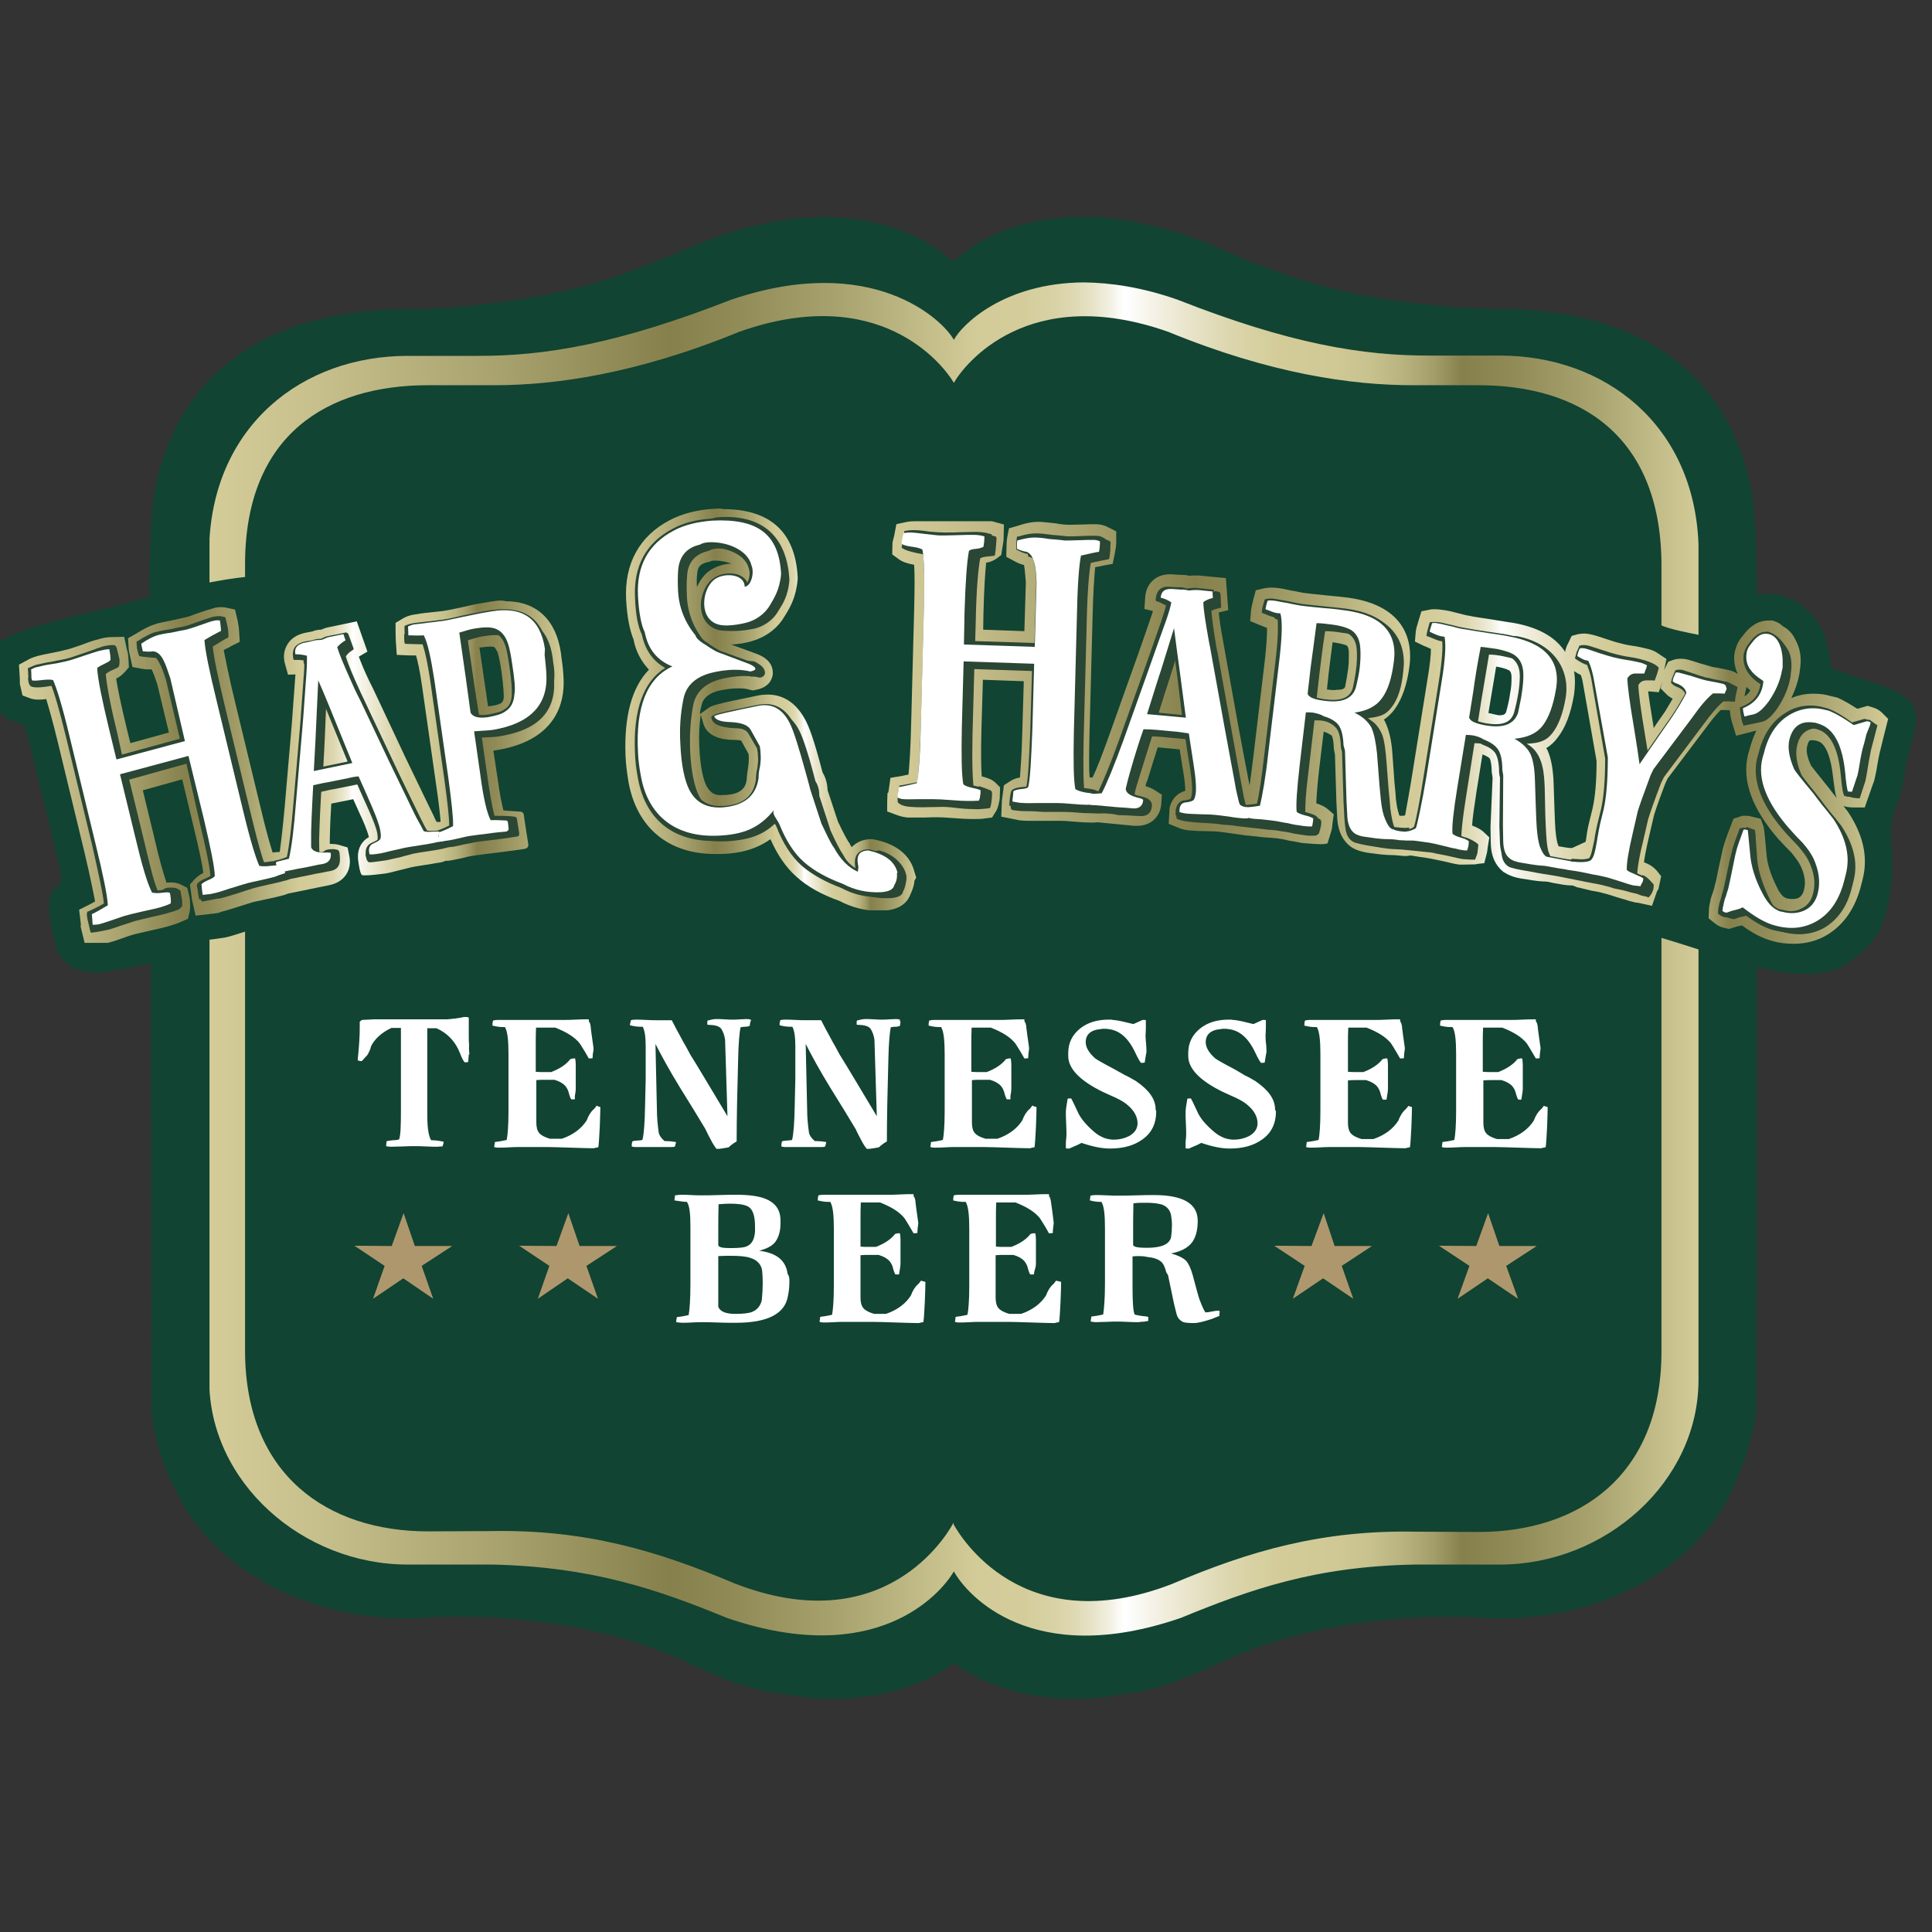 <?xml version="1.0" encoding="utf-8"?>
<!-- Generator: Adobe Illustrator 19.2.1, SVG Export Plug-In . SVG Version: 6.00 Build 0)  -->
<svg version="1.1" id="layer" xmlns="http://www.w3.org/2000/svg" xmlns:xlink="http://www.w3.org/1999/xlink" x="0px" y="0px"
	 viewBox="0 0 652 652" style="enable-background:new 0 0 652 652;" xml:space="preserve">
<rect x="0" y="0" width="652" height="652" fill="#333333" stroke="none"/>
<style type="text/css">
	.st0{fill:#114432;}
	.st1{clip-path:url(#SVGID_2_);fill:url(#SVGID_3_);}
	.st2{clip-path:url(#SVGID_5_);fill:url(#SVGID_6_);}
	.st3{clip-path:url(#SVGID_8_);fill:url(#SVGID_9_);}
	.st4{clip-path:url(#SVGID_11_);fill:url(#SVGID_12_);}
	.st5{fill:#2A4634;}
	.st6{fill:#FFFFFF;}
	.st7{fill:#AF976D;}
</style>
<path class="st0" d="M50.9,317.8l0.3,155.1c0,0-1.2,12.6,8.8,31.5c13.1,26.5,46.7,43.6,82.8,41.6c0,0,49.5-4.5,91.2,16
	c11.7,5.6,21.6,8.8,31.2,9.8c27.1,5.1,47.8-3.8,56.7-10.5c8.8,6.7,29.6,15.6,56.6,10.5c9.7-1,19.5-4.4,31.3-9.8
	c41.6-20.4,91.2-16,91.2-16c36.1,2.1,69.9-15.2,82.8-41.6c8.2-17.2,9-28.6,9-28.6l0.1-131.1v-97.1v-51.1c0-0.8-0.2-19.1-1.4-28.5
	c-5.8-35.7-30.5-61.7-80.5-63.7c0,0-38.5,0.8-72.9-10.2c-6.9-2.3-17.5-6.1-24.4-9.3c-43.8-19.9-76.3-11.2-92.1,3.6
	C306,73.8,273.5,65,229.6,84.9c-7.1,3.1-17.5,6.9-24.4,9.3c-34.4,11-72.9,10.2-72.9,10.2c-50,2.1-74.7,28-80.5,63.7
	c-1.2,9.4-1.4,27.6-1.4,28.5v56.1L50.9,317.8z"/>
<g>
	<defs>
		<path id="SVGID_1_" d="M321.9,129.2c3.5-6.2,25.1-33.9,72.4-17.2c34.6,14.2,62,18,82.4,18h22.2c34.1,0,61.3,16.8,61.8,59.8v56.6
			v103.2v107c-0.2,41.3-27.6,60.4-61.8,60.4l-21.1-0.1c-31.8-0.6-56.1,6.5-82.4,17.7c-50.4,19.4-71.5-16.4-73.6-20.2v-0.5
			c0,0,0,0.1-0.1,0.2c0-0.1-0.1-0.2-0.1-0.2v0.3c-2.1,3.9-23.3,39.7-73.6,20.2c-26.3-11.1-50.4-18.3-82.4-17.7l-21.1,0.1
			c-34.1,0-61.5-19.1-61.8-60.4V348.1V233.9v-44.1c0.3-43,27.6-59.8,61.8-59.8H167c20.2,0,47.8-3.8,82.4-18
			C296.7,95.2,318.3,123,321.9,129.2l-0.1,0.2C321.8,129.3,321.9,129.3,321.9,129.2c0,0.1,0,0.1,0,0.2V129.2z M321.9,114.7
			c-3.6-6.7-27.6-29.8-75.3-13.5c-37.9,14.8-62.5,19-85.7,18.9h-23.3c-35.6,0-65.5,23.5-67,63.7v281.9c0,34.5,31.5,62.3,67,62.3
			h28.7c33.7,0.8,55.6,8.4,79,18c50.1,17.2,72.1-7.9,76.6-15.7c4.4,8,26.4,33,76.6,15.7c23.4-9.6,45.3-17.4,79-18h28.7
			c35.6,0,67-27.9,67-62.3V352.8V251.1v-67.4c-1.5-40.3-31.5-63.7-67-63.7H483c-23.3,0.1-47.8-4-85.7-18.9
			c-12-4.2-22.6-5.7-31.6-5.8C338.7,95.5,324.6,109.6,321.9,114.7"/>
	</defs>
	<clipPath id="SVGID_2_">
		<use xlink:href="#SVGID_1_"  style="overflow:visible;"/>
	</clipPath>
	
		<linearGradient id="SVGID_3_" gradientUnits="userSpaceOnUse" x1="-232.471" y1="24.473" x2="-213.547" y2="24.473" gradientTransform="matrix(26.484 0 0 26.484 6228.72 -323.984)">
		<stop  offset="0" style="stop-color:#D3CC99"/>
		<stop  offset="6.993447e-002" style="stop-color:#C7C08D"/>
		<stop  offset="0.196" style="stop-color:#A7A16D"/>
		<stop  offset="0.307" style="stop-color:#86814C"/>
		<stop  offset="0.35" style="stop-color:#908A56"/>
		<stop  offset="0.423" style="stop-color:#A9A46F"/>
		<stop  offset="0.515" style="stop-color:#D3CC99"/>
		<stop  offset="0.546" style="stop-color:#D4CD9B"/>
		<stop  offset="0.564" style="stop-color:#D8D1A4"/>
		<stop  offset="0.579" style="stop-color:#DED8B2"/>
		<stop  offset="0.591" style="stop-color:#E6E2C6"/>
		<stop  offset="0.603" style="stop-color:#F1EFDF"/>
		<stop  offset="0.613" style="stop-color:#FFFFFF"/>
		<stop  offset="0.614" style="stop-color:#FFFFFF"/>
		<stop  offset="0.641" style="stop-color:#F0EDDC"/>
		<stop  offset="0.674" style="stop-color:#E0DBB8"/>
		<stop  offset="0.701" style="stop-color:#D7D0A1"/>
		<stop  offset="0.718" style="stop-color:#D3CC99"/>
		<stop  offset="0.755" style="stop-color:#D0C996"/>
		<stop  offset="0.78" style="stop-color:#C7C18D"/>
		<stop  offset="0.802" style="stop-color:#B8B27E"/>
		<stop  offset="0.822" style="stop-color:#A39D69"/>
		<stop  offset="0.84" style="stop-color:#87824D"/>
		<stop  offset="0.841" style="stop-color:#86814C"/>
		<stop  offset="0.874" style="stop-color:#908A56"/>
		<stop  offset="0.93" style="stop-color:#A9A46F"/>
		<stop  offset="1" style="stop-color:#D3CC99"/>
	</linearGradient>
	<rect x="70.7" y="84.9" class="st1" width="502.5" height="478.6"/>
</g>
<path class="st0" d="M27.5,327.5c-3.2-0.1-7.6-3.9-8.6-8.2c-0.7-3-2.8-10.1-2.2-15.2c0.2-2,0.8-3.6,2.1-4.6c1.4-0.7,2.2-2.5,1.9-4.2
	c-0.3-1.6-3-12.4-4.6-19.4L13.4,265c-1.7-7.2-3.5-14.1-3.8-15.6c-0.3-1.4-1.5-4.9-1.9-5c-0.3-0.1-2.8-1-4.7-1.7
	c-2-0.7-4-3.6-4.7-6.2c-0.7-2.8-2.3-8.7-1.6-13.3c0.6-2.5,1.4-5.4,3.8-6.9c7.2-5.6,41.1-11.7,46.3-13.9c0,0,39.1-11.6,49.4-6.9
	c1.2,2,6.1,8.2,6.2,8.2c0.1,0,0.8-0.2,1.4-0.3c0.6-0.1,2.8-0.6,3.5-0.8c0.6-0.2,6.1-1.4,10.9-2.3c4.7-0.9,8.9-0.9,9.3,0
	c0.3,0.9,1.4,1.4,2.3,0.8s3.6-1.9,5.9-2.9l2.5-0.5c1.5-0.2,3.2-0.5,6-0.7c2-0.2,3.2-0.3,3.9-0.5c1-0.1,2.8-0.5,5.7-1.2l3-0.7
	c2.3-0.5,5-0.9,5.9-1s3.7-0.6,6.2-0.8h2.2c15.3,0,22.2,13.6,22.2,13.6c3.2,6.6,6,12.3,6.1,12.7c0.1,0.5,0.5,3.1,0.8,6l0.1,2.9
	c0.2,5.9-13.8,21.9-13.8,21.9c-4.9,5.6-8.8,10.3-8.7,10.6c0,0.3,0.1,1,0.2,1.6c0.1,0.6,3.8,3.8,8.1,6.1l0.5,5.3
	c0,0.5,0.6,4.4,1.4,9.3c0.5,2.5-0.1,5.4-1.7,7.8c-1.7,2.5-4.4,4.2-7.6,4.7l-1.2,0.2c-3,0.3-5.7,0.7-6,0.7c-0.2,0-1.7,0.2-3.2,0.5
	l-2.4,0.2c-1.3,0.1-3,0.3-3.6,0.5l-0.8,0.1c-1.5,0.3-3,0.7-3.4,0.7c-0.2,0.1-1.9,0.3-3.5,0.8l-1.2,0.1l-0.5,0.1
	c-0.6,0-1.2,0.1-1.4,0.2c-0.2,0.1-0.8,0.2-0.9,0.2c-0.1,0-0.3,0.1-0.5,0.1c-0.1,0-1.5,0.2-3,0.6l-2.3,0.3c-1.9,0.2-3.2,0.5-4.4,0.7
	l-0.5,0.1c-1.7,0.5-3.2,0.8-3.5,0.8c-0.2,0-0.6,0.1-0.9,0.2c-0.2,0.1-1.7,0.5-3.4,0.8l-1.3,0.2c-4.5,0.7-6.4,0.8-7.6,0.8H123
	c-0.3,0-0.7,0-0.8,0c0,0-0.3,0-0.7-0.1c-0.3,0-3.4,1-6,2.5l-2.8,0.6l-9.1,1.9c-2.1,0.5-4.6,1-5.4,1.3l-0.8,0.2c-1,0.3-3,0.8-5.4,1.3
	s-3.7,0.8-4.2,0.9c-0.5,0.1-1.7,0.6-4.5,1.4c-3,1-4.7,1.5-6.1,1.9l-1.3,0.3c-1.5,0.2-3.8,0.6-5.1,0.7s-3.1,0.6-4.2,1
	s-3.1,3.4-5.2,4.2c0,0-15.5,4.2-22.8,5.2C34.6,328.5,31.4,328.3,27.5,327.5"/>
<path class="st0" d="M617.6,327.7c-8.1,2.1-18.4,0.2-21.6-0.7l-3.1-0.8c-7.4-2.4-11.9-3.1-15.8-4.5c-1.3-0.5-16.1-5.2-19.5-6.1
	c-3.5-0.8-6.4-1.6-6.4-1.6s-1-0.1-2.3-0.3l-1-0.3c-1.4-0.3-3.2-0.9-4.5-1.4c-2.1-0.7-3-0.9-3.4-1c-0.8-0.2-2.1-0.5-4-0.9l-2.5-0.6
	c-1.6-0.3-3-0.7-3.2-0.8c-0.1,0-0.3-0.1-0.3-0.1c-0.1,0-1-0.1-2.1-0.3c-1-0.1-4.6-0.7-5-0.8c-0.3-0.1-0.8-0.1-0.9-0.1
	s-1.9-0.2-3.6-0.5c-1.7-0.2-5.1-0.7-5.4-0.8c-0.3-0.1-2.3-0.6-4.3-1.2c-2.1-0.6-6.4-3-6.5-3c0,0-0.2-0.1-0.3-0.2
	c-0.1-0.1-2.3-0.2-4.7-0.1c-2.3,0.1-5.2,0.1-6.2,0l-1-0.2c-1.2-0.2-2.7-0.5-5.1-1c-1.9-0.5-3.1-0.7-3.8-0.9c-0.2,0-1.3-0.2-3.4-0.5
	l-0.7-0.1c-0.8-0.1-1.9-0.1-2.4-0.1h-0.5h-1.3c-1.3-0.1-2.5-0.3-2.7-0.3c-0.1,0-1.9-0.1-3.6-0.2c-1.7-0.1-5.1-0.5-5.3-0.6
	c-0.2,0-4-0.9-8.3-2l-2.7-1.9l0,0c0,0-0.7,0.1-1.5,0.3c-0.8,0.1-3.1,0.3-3.2,0.3c-0.1,0-2.2-0.1-4.9-0.3l-1-0.1
	c-0.6,0-1.2-0.1-1.9-0.2l-1-0.1c-2.1-0.3-3.9-0.7-3.9-0.7s-1.5-0.2-3.1-0.6h-0.5l-0.9-0.1c-1.4-0.1-2.9-0.2-3.4-0.2
	c-0.5,0-1.4-0.1-2.2-0.2c-0.8-0.1-2.4-0.2-2.5-0.2s-0.2,0-0.3,0c-0.1,0-0.2,0-0.2,0l0,0l-1.3-0.1c-2.3-0.3-4.4-0.6-4.6-0.7
	c-0.2,0-1-0.1-1.6-0.2c-0.6-0.1-1.6-0.1-1.7-0.2c0,0-1-0.1-2.3-0.1H406c-2.5-0.1-4.3-0.2-5.4-0.3l-2.8-0.2c-2.4-0.8-5.1-1.7-6-2.1
	s-3.6-0.1-6,0.6h-2.3h-0.6c-0.8,0-3.9-0.3-7.1-0.6c-3.1-0.2-5.9-0.5-6.2-0.5s-1.4,0-1.5,0c-0.1,0-1,0-2-0.1c-0.9,0-4.3-0.3-4.3-0.3
	s-1.4-0.1-3.1-0.2h-1.3c-0.3,0-1.3,0-1.5,0c-0.9,0-2,0-3.2,0c-1.6,0-2.9,0-4,0c-0.9,0-1.7,0-2.4,0l-1.9-0.1
	c-1.4-0.2-3.6-0.6-4.9-0.8c-1.3-0.2-3.1-0.3-4.2-0.2c-0.9,0.1-2.4,0.2-3.2,0.3c-0.8,0.1-3.5,0.1-3.9,0.1c-0.3,0-2.3-0.1-4.4-0.2
	l-2.9-0.2c-2.2-0.2-3.9-0.3-5-0.3h-0.3c-0.2,0-0.5,0-0.6,0c0,0-0.5,0-0.9,0s-2.4,0.1-3,0.1c-0.6,0-1.6,0-2.4,0h-0.6
	c-0.7,0-1.4,0-2,0h-2c-2.5-0.7-6.8-2.1-9.6-3.1c-2.8-0.9-4.9-5.6-4.7-10.2c0.1-4.6,0.5-8.6,0.6-8.8c0.2-0.2,0.7-2.3,1-4.7
	c0.3-2.4,1.9-4.6,3.4-4.9c1.5-0.2,2.8-1.7,2.9-3.4c0.1-1.6,0.3-12.5,0.6-19.8l0.3-11.3c0.2-7.3,0.3-14.6,0.3-16.2
	c0-1.6-0.1-5.3-0.5-5.4c-0.2-0.2-2.4-1.7-4.2-3c-1.7-1.3-3-4.5-2.9-7.2s0.2-5.3,0.3-5.8c0.1-0.5,0.2-0.9,0.2-1
	c0-0.1,0.1-0.3,0.1-0.5c0-0.1,0.2-0.8,0.2-1c0-0.2,0.5-2.5,1-5.2c0.5-2.5,3-5.1,5.6-5.7c2.7-0.6,5.4-1.2,6.4-1.3
	c0.9-0.1,3.5-0.2,3.7-0.2c0.1,0,2.1,0.1,4.3,0.2l2.4,0.2c2.3,0.2,3.4,0.3,3.8,0.3h0.3c0.2,0,0.6,0,0.6,0s1,0,2.3,0h1.4l2.1-0.1
	c1.6,0,3.4,0,3.7,0c0.3,0,1.9,0.1,3.2,0.2c1.4,0.1,5.6,1,6.5,1.4c0.9,0.2,3.1,0.1,4.9-0.2c1.7-0.3,5.7-0.7,5.8-0.7
	c0,0,2,0.1,4.2,0.2l2.7,0.3l1.9,0.2c1.2,0.1,2.1,0.1,2.1,0.1s0.5,0,0.9,0c0.5,0,2.1,0,2.3,0s1.2,0,2.1-0.1c0.9,0,3.2-0.1,3.5-0.1
	c0.2,0,1.9,0.1,3.6,0.3c1.6,0.2,7.4,2.7,9.6,3.8s4,4.3,3.9,6.9c0,2.7-0.1,5.3-0.1,5.9s2.3,0.9,5.3-0.2h3.1h1c1,0.1,2.1,0.2,2.4,0.2
	c0.2,0,0.6,0,0.6,0s0.6,0,1.2,0s2.4,0.1,2.9,0.1h0.5h0.5c0.6,0,1,0,1,0s4,0.3,8.9,0.8c4.9,0.5,8.8,1.5,8.9,2.4c0,0.8,0.6,1.5,1,1.4
	c0.6-0.1,2.3-0.5,3.9-0.7h1.4c1.2,0,2.2,0.1,3.1,0.2c1.3,0.1,2.9,0.5,5.4,1c1.7,0.3,3,0.6,3.8,0.7c1.4,0.1,3.7,0.5,6.8,0.7
	c3.6,0.3,6.2,0.6,8.1,0.8l6.4,0.9c5.6,2.7,11.9,4.4,14.1,4c2.2-0.5,5.1-0.9,6.5-1.2h1.2c1.4,0,2.8,0.1,4,0.3
	c1.4,0.2,3.2,0.7,5.6,1.3l1.7,0.5c0.9,0.2,1.6,0.3,1.7,0.3c0,0,1.7,0.2,3.6,0.6l3.4,0.5c3.7,0.5,6.4,0.9,8,1.2l5.4,1
	c4.7,2.2,9.5,3.7,10.5,3.5s3.1-0.7,4.7-1h1.6c1.6,0,3.1,0.2,4.7,0.6c1.3,0.3,3.4,1,5.7,1.7c1.7,0.6,3.1,1,4,1.3c0.1,0,1,0.2,3.2,0.7
	c2.7,0.6,4.4,0.9,5.8,1.3l2.2,0.6c2.2,1.2,10.3,2.8,11.5,3c1.5,0.3,3.1,0.9,4.6,1.4h0.1c0.1,0,1.2-1.9,2.2-4.2l1.5-1.9
	c4.3-5.7,10.1-8.9,16.3-8.9h0.7c0.7,0,1.7,0.1,1.7,0.1c0.1,0,1.4,0.3,3,0.9c1.6,0.5,5.3,1.3,10.4,7.4c5.1,6.1,5,16.8,5.6,16.9
	c0.6,0.1,6.6,2.1,7.3,2.4c4.5,2,14.5,3.6,19.4,9c1.6,1.6,2.1,5.8,1.3,9.1c-0.8,3.2-1.7,6.8-2,7.9c-0.2,1-0.6,2.2-0.7,2.5
	c-0.1,0.3-0.2,1-0.3,1.7l-0.3,2.2c-0.5,2.5-0.7,4-0.9,5.1l-0.1,0.8c-0.5,1.3-1.7,4.9-2.8,8.1c-1,3.1-1.4,8.6-0.7,12.1
	c0.9,13.2-2.2,24.8-5.2,29.3C633.3,315.6,626.9,325.3,617.6,327.7"/>
<path class="st0" d="M298.6,316.4c-0.9,0-4.4-0.2-7.6-0.7c-3.2-0.3-16.8-6-23.4-9c0,0-0.5-0.2-5-4.3l-2.3-2.1
	c-2.2-2.9-7.9-4.3-12.5-3.4l-3.4,0.2c-1,0-2.1,0-3,0c-20.2,0-35-12.4-38.6-32.2c-0.7-3.4-1-6.8-1.3-10.1c-0.6-12.1,1.2-17,1.2-17
	c2.4-6.9,3.9-13.6,3.4-14.9c-0.6-1.3-2.8-9.1-4.2-14.3l-0.3-6.5c-0.8-15.7,6.2-28.3,19.7-35.6c5.7-3,12.1-4.6,19.2-5.1
	c1,0,2.4-0.1,3.8-0.1c21.1,0,29.6,19.7,29.6,19.7c2.9,6.7,5.3,12.5,5.3,12.7c0,0.3,0,0.8,0,1.2s-0.9,3.7-2,7.3
	c-1,3.7-3.5,9.4-3.6,9.5c-0.1,0.2-0.8,1.3-1.6,2.4c-0.8,1.2-2.9,5.4-2.2,7.4c0.7,2,4.3,8.1,8.3,11.3l2.4,4.6
	c1.3,2.7,2.3,5.8,2.3,5.8c2.1,7.1,4.3,13.9,4.9,15.2c0.6,1.4,2,7.4,2.8,9.8c0.8,2.4,1.6,4.5,2,4.5c0.2,0,1.3-0.1,1.9-0.1
	c0.5,0,1.4,0,2,0.1c0.6,0.1,5.3,3,10.6,6.2c5.3,3.4,11.6,12.7,12,14.3c0.5,1.6,0.5,3.7,0.1,4.5c-0.5,0.8-1.2,3-1.6,4.9l-0.8,1.6
	c-1.3,3.4-5.4,10.8-17.2,11.5L298.6,316.4z"/>
<g>
	<defs>
		<path id="SVGID_4_" d="M161.8,218.5c0.1,0,0.3,0,0.5,0c1.2-0.2,2.2-0.3,3-0.3s1.2,0.1,1.3,0.1c0.6,0.2,1,1.4,1.3,1.7
			c0.2,0.7,0.7,2.3,1.3,6.4c0.8,5.7,0.8,8,0.8,8.9c-0.1,1.4-0.6,1.7-0.9,2c0,0-0.8,0.6-3.7,1c-0.2,0-0.5,0-0.7,0.1L161.8,218.5z
			 M165.8,203l-3.5,0.6c-1.5,0.2-3.7,0.7-6.7,1.4c-2.7,0.6-4.7,1-6.1,1.2c-1,0.1-2.5,0.3-4.5,0.5c-2.3,0.2-4,0.5-5.2,0.7
			c-1.5,0.2-2.8,0.7-3.8,1.3l-2.5,1.5v2.9c0,2.1,0.1,3.4,0.1,3.5l0.3,4.4l4.5,0.2c0.7,0,1.3,0,2,0c0.6,2,1.3,5.2,2.1,10.8l4.7,32.9
			c0.9,6.1,1.3,9.9,1.5,12.3c-0.1,0.1-0.2,0.2-0.3,0.2H148c-0.2,0-0.5,0-0.7-0.1c-0.3-0.6-0.7-1.3-1-2.1c-2.1-4.2-5.1-10.6-9.3-19.2
			l-9.4-20c-1.7-3.6-2.7-5.7-2.8-5.8c-1.9-3.9-3-6.7-3.7-8.6l2.9-1.7l-3.6-10.2l-9.1,1.9c-0.9,0.1-2,0.5-2.9,0.9c-1,0-2.1,0.2-3,0.6
			l-1.6,0.3c-2.9,0.5-5.1,1.6-6.5,3.6c-0.9,1.3-1.9,3.4-1.3,6.4l1.2,4.3l2.5-0.1c0,0.3-0.7,9.5-0.7,9.5c-0.3,4.6-0.6,8.1-0.8,10.5
			l-2.1,24.4c-0.6,6.7-1.2,11.9-1.7,15.5c-0.7,0-1.4,0.1-2.4,0.2c-0.8-2.5-2.1-6.9-3.9-14.5l-8.9-36.8c-2.1-8.7-3.1-14-3.7-17
			c1-0.6,1.9-0.9,2.4-1.3l3-1.5l-0.2-3.4c-0.1-1.6-0.3-2.8-0.5-3.7l-0.9-3.8L76,205c-0.5-0.1-1-0.1-1.5-0.1c-0.9,0-1.9,0.1-2.9,0.5
			c-1,0.3-2.8,0.8-5,1.6c-1.9,0.7-3.2,1.2-4.3,1.4c-1,0.2-2.5,0.6-4.5,1c-2.4,0.5-4.2,0.8-5.3,1.2c-1.7,0.5-3.8,1.5-6.5,3.2
			l-2.8,1.6l0.2,3c0,0.7,0.1,1.4,0.3,2.2l1,4.5l3.2,0.6c0.9,0.2,1.9,0.2,2.8,0.2h0.5c0.1,0.2,0.2,0.5,0.3,0.7
			c0.1,0.2,0.6,1.3,1.6,4.4l3.9,16.2L44,250.8l-1.3-5.3c-2-8.2-3-13.3-3.5-16.5c1.3-0.6,2.2-1.4,3-2.3l1.3-1.5l-0.1-2.1
			c-0.1-1.7-0.2-2.9-0.5-3.6l-1-4.6l-4,0.1c-1.5,0-3,0.2-4.9,0.8c-1.3,0.3-3.1,0.9-5.7,1.9c-2.2,0.8-3.8,1.3-5.1,1.6
			c-1,0.3-2.5,0.6-4.5,1c-2.4,0.5-4.2,0.8-5.4,1.2c-1,0.3-2.2,0.7-3.1,1.3l-2.8,1.5l0.2,3.2c0.1,1.2,0.1,2.1,0.1,2.7v0.6l0.9,3.9
			l2.4,0.9c0.8,0.3,1.7,0.5,2.9,0.5c0.7,0,1.6,0,2.7-0.2c0.8,2.7,2.1,7.1,3.9,14.5l8.9,36.8c2.1,8.8,3.1,14,3.7,17
			c-0.8,0.5-1.6,0.9-2.2,1.2l-3.2,1.6c0,0,0.6,4.7,0.6,5.1l-0.1,0.5l1.4,5.8l4.5,0.2c1,0,2.1-0.1,2.9-0.3c1.2-0.3,2.9-0.8,5.1-1.6
			c1.9-0.7,3.4-1.2,4.2-1.4c1.3-0.3,3.1-0.7,5.6-1.3c2.7-0.6,4.5-1,5.9-1.4c1.6-0.5,3-0.9,4.3-1.5l2.3-1l0.6-2.4
			c0.2-1,0.2-2.3,0.1-3.6c0-0.7-0.1-1.2-0.2-1.5l-0.7-3l-2-1c-1.3-0.7-2.5-0.8-3.4-0.8c-0.5,0-1,0-1.6,0.1c-0.9-2.7-2.3-7.2-4-14.7
			l-4-16.5l13.3-3.7l3.9,16.3c1.9,7.9,2.9,12.5,3.2,15.3c-1.3,0.6-2.2,1.4-3,2.2l-1.5,1.7l0.7,5.2l1.2,5.3l6.2-0.7
			c0.8-0.1,1.7-0.2,2.5-0.6c1.3-0.3,3.2-0.9,5.7-1.7c2.3-0.7,4-1.3,5.1-1.6c1-0.2,2.7-0.6,4.7-1c2.3-0.5,4-0.9,5.1-1.2
			c0.7-0.1,1.4-0.5,2.1-0.7c0.2,0,0.3,0,0.6-0.1l13.2-2.7c4.9-1,7.6-4.9,6.7-9.7l-0.6-3l-3-0.9c-0.8-0.2-1.6-0.3-2.5-0.3h-0.5
			c0-0.6,0-1.2,0-1.7c0.1-4.9,0.3-8.8,0.5-11.9c0.1,0,7.4-1.5,7.4-1.5c1.4,3,2.3,5.2,3,6.6c1.5,3.4,2.1,5.3,2.3,6.2
			c-2.4,1.3-3.8,3.8-3.7,6.8v0.3c0,0,0.3,3.4,1,5.2c0.3,0.5,0.3,0.6,1,0.6c0.8,0,1.7,0.1,7.1-0.6c1-0.1,2.3-0.5,4-0.9l0.8-0.2
			c2-0.5,3.4-0.8,4-1c1-0.2,2.5-0.5,4.7-0.8c2.2-0.3,3.9-0.7,5-0.8c0.5-0.1,1.2-0.2,1.9-0.6c0.7,0,1.2,0,1.5-0.1
			c1-0.1,2.5-0.5,4.6-0.9c1.7-0.5,3.1-0.7,3.9-0.8c0.9-0.2,2.4-0.3,4.4-0.6c2.2-0.2,3.9-0.5,4.9-0.6c0.5-0.1,5.7-0.7,7.3-1
			c1.6-0.2,1.4-1.5,1.4-1.5s-1.4-8.8-1.5-9.9c-0.1-1.2-1.2-1.2-1.2-1.2l-3-0.2c-0.9-0.1-1.9-0.1-2.7-0.2c-0.5-2-1.2-5.1-1.9-10.3
			l-1.5-9.9c0.5-0.1,1-0.1,1.4-0.2c20.1-3.4,22.6-16.3,22.3-23.8c-0.1-2.4-0.3-4.7-0.7-7.2l-0.2-1.7c-1.6-11.2-8.2-17.5-18.6-17.5
			C169.4,202.5,167.6,202.7,165.8,203"/>
	</defs>
	<clipPath id="SVGID_5_">
		<use xlink:href="#SVGID_4_"  style="overflow:visible;"/>
	</clipPath>
	
		<linearGradient id="SVGID_6_" gradientUnits="userSpaceOnUse" x1="-255.157" y1="3.406" x2="-236.233" y2="3.406" gradientTransform="matrix(9.736 0 0 9.736 2490.334 227.212)">
		<stop  offset="0" style="stop-color:#D3CC99"/>
		<stop  offset="6.993447e-002" style="stop-color:#C7C08D"/>
		<stop  offset="0.196" style="stop-color:#A7A16D"/>
		<stop  offset="0.307" style="stop-color:#86814C"/>
		<stop  offset="0.35" style="stop-color:#908A56"/>
		<stop  offset="0.423" style="stop-color:#A9A46F"/>
		<stop  offset="0.515" style="stop-color:#D3CC99"/>
		<stop  offset="0.546" style="stop-color:#D4CD9B"/>
		<stop  offset="0.564" style="stop-color:#D8D1A4"/>
		<stop  offset="0.579" style="stop-color:#DED8B2"/>
		<stop  offset="0.591" style="stop-color:#E6E2C6"/>
		<stop  offset="0.603" style="stop-color:#F1EFDF"/>
		<stop  offset="0.613" style="stop-color:#FFFFFF"/>
		<stop  offset="0.614" style="stop-color:#FFFFFF"/>
		<stop  offset="0.641" style="stop-color:#F0EDDC"/>
		<stop  offset="0.674" style="stop-color:#E0DBB8"/>
		<stop  offset="0.701" style="stop-color:#D7D0A1"/>
		<stop  offset="0.718" style="stop-color:#D3CC99"/>
		<stop  offset="0.755" style="stop-color:#D0C996"/>
		<stop  offset="0.78" style="stop-color:#C7C18D"/>
		<stop  offset="0.802" style="stop-color:#B8B27E"/>
		<stop  offset="0.822" style="stop-color:#A39D69"/>
		<stop  offset="0.84" style="stop-color:#87824D"/>
		<stop  offset="0.841" style="stop-color:#86814C"/>
		<stop  offset="0.874" style="stop-color:#908A56"/>
		<stop  offset="0.93" style="stop-color:#A9A46F"/>
		<stop  offset="1" style="stop-color:#D3CC99"/>
	</linearGradient>
	<rect x="6.3" y="202.5" class="st2" width="184.5" height="115.7"/>
</g>
<g>
	<defs>
		<path id="SVGID_7_" d="M609.9,251.7c0.5-1.9,0.8-1.9,1.7-1.9h0.3c0.2,0.1,0.5,0.1,0.8,0.1l0.7,0.2c0.2,0.1,0.5,0.2,0.5,0.2
			c2.3,1,4,5.3,4.7,11.9c0.5,4,0.8,6,1.2,7.1c-1.3-1.6-2.1-2.8-2.8-3.6c-4.7-5.8-5.8-7.3-5.8-7.3l0,0
			C609.9,255.7,609.4,253.3,609.9,251.7 M589.4,231.8c0.3,0.3,0.8,0.8,1.3,1.2c-0.5,0.8-1,1.4-2,2L589.4,231.8z M561,230.1l-0.6,2.2
			l2,2c0.6,0.6,1.2,1,2.1,1.5c-0.8,1.4-1.7,2.8-2.5,4.2c-1.4,2.1-2.8,3.9-3.9,5.7c-1-6.2-1.6-9.9-1.9-12.4l3.6,0.3L561,230.1z
			 M526,285.6c-0.1-0.3-0.3-0.7-0.3-0.8c-0.2-0.5-0.5-1.7-0.8-5c-0.1-1.5-0.2-3.7-0.3-6.6l-0.3-9.1c-0.2-4.6-0.8-8-2-10.8
			c-0.1-0.2-0.3-0.6-0.5-0.8c1.5-0.9,2.8-2.1,3.8-3.5c2.7-3.4,4.5-8.1,5.6-14.6c0.3-2.2,0.5-5,0-7.9c0.9,0.6,1.7,1,2.3,1.3
			c0.2,0.7,0.5,1.5,0.6,2.2l4.7,26.8c0,6.9-0.5,12.3-1.3,15.8l-1.2,4.9c-0.5,2-0.8,3.8-1,5.4c0,0.3-0.1,0.8-0.2,1.2l-4.6,2.1
			C529.2,286.2,527.3,285.8,526,285.6 M503.2,240.8c-0.3,0-0.9-0.2-0.9-0.2l0.9-5.4c0.5-2.8,1-6.1,1.7-10.2c0.1,0,0.2,0,0.3,0
			c3.2,0.6,4,1.2,4.2,1.3c0.1,0.1,0.8,0.6,0.7,2.7c0,1.6-0.1,3.2-0.5,5.1c-0.2,1.7-0.7,3.9-1.3,6.1c-0.2,0.6-0.5,1.2-2.5,1.2
			C505,241.2,504.2,241.1,503.2,240.8 M448.7,232.8c-0.3-0.1-0.9-0.1-0.9-0.1l0.6-5.6c0.3-2.8,0.8-6.1,1.3-10.3c0.1,0,0.2,0,0.5,0
			c3.2,0.5,4.2,1,4.2,1c0.5,0.3,0.8,1.2,0.8,2.5c0,1.7,0,3.5-0.2,5.1c-0.2,1.7-0.6,4-1,6.1c-0.1,0.6-0.3,1.3-3,1.3
			C450.2,233,449.5,232.8,448.7,232.8 M308.7,175.9c-1,0-2.1,0.1-3,0.3l-3.2,0.7l-0.6,3.2c-0.2,1.2-0.5,2-0.6,2.5l-0.1,0.5l-0.1,4
			l2.2,1.6c1.2,0.9,2.9,1.5,5.2,1.9c0.2,2.7,0.2,7.3,0,15.3l-1,38.1c-0.2,9-0.6,14.2-0.9,17.4c-0.9,0.2-1.7,0.3-2.4,0.5l-3.7,0.6
			c0,0-0.6,4.5-0.7,4.9l-0.3,0.3l-0.2,6.1l3.5,1.3c1.4,0.5,2.5,0.7,3.6,0.8c0.5,0,0.9,0,1.6,0c1,0,2.2,0,3.7,0
			c1.3,0,2.4-0.1,3.4-0.1c0.5,0,0.8,0,1.2,0c1.3,0,3.1,0.1,5.6,0.3c2.7,0.2,4.6,0.3,6,0.3h1c1.3,0,2.4,0,3.5-0.2l2.4-0.3l1.3-2.1
			c0.6-0.9,0.9-2.2,1.2-3.7c0.1-0.6,0.1-1,0.1-1.5l0.1-2.9l-1.5-1.5c-1.2-1.2-2.8-1.7-4.7-2.2c-0.2-2.9-0.3-7.6-0.1-15.6l0.5-17
			l13.8,0.5l-0.5,17c-0.2,8.1-0.6,12.7-0.8,15.5c-1.4,0.2-2.5,0.7-3.4,1.3l-2,1.3l-0.7,5.3l-0.2,5.3l6,1.2c0.7,0.1,1.6,0.2,2.7,0.2
			c0.6,0,1.3,0,2.1,0c1,0,2.3,0,3.8,0c1.4,0,2.5,0,3.5,0c0.8,0,1.4,0,1.9,0c1,0,2.7,0.1,4.7,0.3c2.4,0.2,4.2,0.3,5.3,0.3h0.6
			c0.6,0,1.2,0,1.9-0.1l12.4,1.2c0.3,0,0.7,0,1,0c4.5,0,7.8-3,8.1-7.5l0.2-3l-2.5-1.6c-0.9-0.6-2.1-1-3-1.3c0.1-0.7,0.3-1.3,0.6-1.9
			c1.4-4.5,2.5-8.2,3.5-11.2c0.1,0,7.4,0.7,7.4,0.7c0.6,3.5,0.9,5.9,1.2,7.4c0.6,3.6,0.7,5.6,0.7,6.6c-2.7,0.7-4.6,2.8-5.3,5.7v0.3
			l-0.3,5.1l3.4,1.4c1.2,0.5,2.5,0.8,4.4,0.9c1,0.1,2.8,0.2,4.9,0.2c2,0,3.2,0.1,4.3,0.2c1,0.1,2.5,0.3,4.5,0.6
			c2.3,0.3,3.9,0.6,5.1,0.7c0.1,0,0.3,0,0.5,0c0.1,0,0.3,0.1,0.5,0.1c1,0.1,2.5,0.2,4.7,0.5c1.9,0.1,3.1,0.2,4,0.3
			c0.9,0.1,2.4,0.3,4.3,0.8c2.1,0.3,3.7,0.7,4.5,0.8c0.5,0,0.8,0.1,1.2,0.1c0,0,3.4,0.3,5.1,0.3c1.7,0,2.2-0.3,2.2-0.3l1.3-4.2
			c0.1-0.6,0.3-1.2,0.3-1.9l0.5-3.7l-2-1.7c-0.9-0.8-2.1-1.4-3.9-2c0.1-2.2,0.3-5.8,1-11.7l1.5-12.5l0,0c2.1,0.7,2.5,1.3,2.7,1.3
			c0,0,0.6,0.9,0.7,4l0.1,0.9c0,0,0.2,1.2,0.3,1.5l0.5,16.2l0.3,5.7c0.3,4.2,1.9,7.3,4.6,9.3c1.5,1,3.5,1.7,6.4,2.1l0.9,0.1
			c1.6,0.2,3.9,0.6,7.3,0.6c0.5,0,0.9,0.1,1.4,0.1c0.9,0.1,1.9,0.2,2.5,0.2c0.6,0,1-0.1,1.5-0.2c0.9,0.1,2,0.3,3.2,0.5
			c1.9,0.2,3.1,0.5,3.9,0.6c1,0.2,2.4,0.5,4.3,0.9c2.2,0.5,3.7,0.9,4.6,1c0.5,0.1,0.9,0.1,1.3,0.1l5-0.1v-0.1l2.7-0.3l0.9-3.5
			c0.1-0.6,0.2-1,0.2-1.4l0.6-3.8l-2-1.9c-0.9-0.8-2-1.4-3.8-2.1c0.1-2.2,0.6-5.7,1.5-11.6l2-12.4l0,0c2.1,0.8,2.5,1.4,2.5,1.5
			c0,0,0.5,0.9,0.6,4v0.5c0,0,0.3,1.5,0.3,2L503,279l0.1,5.7c0.1,4.2,1.5,7.3,4.2,9.5c1.5,1,3.5,1.9,6.2,2.3l0.7,0.1
			c1.6,0.2,3.9,0.8,7.4,0.9c0.5,0,1.5,0.2,2.7,0.5c2.7,0.5,4.4,0.8,5.7,0.8h0.6c0.5,0.2,1,0.3,1.5,0.6c1.2,0.2,2.8,0.7,5.1,1.2
			c2,0.3,3.6,0.7,4.6,1c0.8,0.2,2.1,0.6,3.9,1.2c2,0.6,3.5,1,4.3,1.3c0.5,0.1,1.2,0.3,2.1,0.5c0.5,0,0.7,0.1,0.9,0.1l4.5,1l1.5-4.3
			c0,0,0-0.1,0.2-0.6l0.5-0.8l0.9-4.3l-1.5-1.9c-0.9-1-2.1-2-4.3-2.8c0.2-1.7,0.7-4.3,1.6-8.2l1.7-7.3c0.2-0.8,1-3.5,3.9-11.1
			l0.8-1.7l13-17.2c2.1-2.9,3.7-4.7,4.9-5.9c0.6,0,1,0,1.4,0l1.7,0.1v0.2c0.1,1.3,0.3,2.5,0.7,3.8l1.4,4.6l4.7-1.2
			c0.9-0.2,1.6-0.5,2.1-0.5c-0.9,2-1.7,4-2.3,6.4l-0.5,1.7c-2.1,8.8,1.4,18.3,10.3,28.5c1.5,1.6,3,3.2,4.4,4.6
			c1.4,1.7,2.4,3.1,3,4.3c1.4,2.9,1.9,5.6,1.2,8.2c-0.5,1.9-1.3,2.4-2,2.8c-0.6,0.2-1.3,0.3-2,0.3c-0.6,0-1.2-0.1-1.7-0.2l-0.3-0.1
			l-0.2-0.1c-0.9-0.3-2-1.6-2.9-3.5c-2.1-4.2-3.4-8.1-3.6-11.8c-0.7-7.9-0.8-8.2-1-8.9l-0.9-2.5l-3.4-0.8c-0.5-0.1-1-0.2-1.5-0.2
			H588l-3,1l-0.8,2.1c-1.4,3.5-2.3,6.2-2.8,8.1c-0.3,1.5-0.8,3.6-1.4,6.4c-0.5,2.7-0.9,4.6-1.3,5.9c-0.1,0.6-0.3,1.3-0.6,2.2
			c-0.5,1.4-0.8,2.3-0.9,3l-0.3,1.4c-0.1,0.7-0.2,1.4-0.2,2l-0.1,2.5l2,1.6c0.8,0.7,1.7,1.2,2.8,1.5l2.1,0.5l2.9-0.9
			c0.6-0.1,1-0.2,1.5-0.3c3.7,2.8,7.2,4.5,10.4,5.3c2.4,0.7,4.7,0.9,7.1,0.9c4,0,7.9-1,11.2-3c5.8-3.5,9.7-9.3,11.6-17.2l0.5-2
			c1.7-7.2,0.1-14.6-5.1-22.4c-0.6-0.7-1-1.3-1.5-1.9l0.7,0.2c0.8,0.2,1.7,0.3,2.9,0.3h3.6l2.8-8c0.3-0.7,0.5-1.3,0.5-1.5
			c0.2-1,0.6-2.5,0.9-4.6c0.3-1.9,0.6-3.2,0.8-4.2l0.3-1.2c0-0.1,0.3-1.3,0.9-3.7l1.7-6.7l-2.1-2.1c-0.8-0.8-1.9-1.4-2.9-1.7
			l-1.9-0.6l-3.5,1c-2.7-1.7-4.9-3-6.8-3.8l-0.3-0.1h-0.3l-0.3-0.1l-1.3-0.3c-2-0.6-3.9-0.8-5.8-0.8c-2.7,0-5.2,0.5-7.5,1.5
			c1.3-2.7,2.2-5.3,2.7-8c0.1-0.6,0.2-1.2,0.2-1.4l0.2-1.6c0.3-3.1-0.2-6-1.7-8.7c-0.9-2-2.4-3.6-4.3-4.6c-1.2-1.2-2.5-1.6-3.5-1.9
			c-0.3,0-0.8,0-1.2,0c-3.4,0-6.2,1.7-8.8,5.2c-1.5,1.7-2.4,3.8-2.8,6.2c-0.2,1.9,0,4.3,1.2,6.7c-0.8-0.6-1.7-1-2.9-1.3
			c-0.8-0.2-2.1-0.5-3.7-0.8c-1.3-0.2-2.2-0.3-2.9-0.6c-0.8-0.2-2-0.6-3.5-1c-1.9-0.6-3.1-1-3.9-1.2c-0.8-0.2-1.6-0.3-2.3-0.3
			c-0.8,0-1.6,0.1-2.3,0.3l-2,0.7c0,0-1.3,2.5-1.4,2.9l0.8-3.8l-3-2c-1-0.7-2.3-1.2-3.7-1.5c-1.2-0.3-2.8-0.7-5-1
			c-2-0.3-3.2-0.6-4.2-0.9c-1-0.2-2.5-0.7-4.6-1.4c-2.3-0.8-4-1.3-5-1.5c-0.8-0.2-1.5-0.3-2.3-0.3c-0.6,0-1.3,0.1-2,0.2l-2.2,0.6
			l-1,2.1c-0.5,0.9-0.8,1.6-0.9,2.1l-0.1,0.2l-0.2,1c-2.8-4.3-7.9-8.1-17.5-9.8c-1.7-0.2-4.3-0.7-7.6-1.2c-3.2-0.5-5.6-0.8-7.3-1.2
			c-0.9-0.1-2.3-0.5-4.3-1c-2.2-0.6-3.8-0.9-4.9-1c-0.8-0.1-1.5-0.2-2.2-0.2c-0.6,0-1.3,0-1.7,0.1l-3,0.6l-0.9,2.9
			c-0.6,2-0.9,3-1,3.8l-0.3,3.5l3.1,1.5c0.9,0.3,1.6,0.7,2.3,1c0,2-0.3,5.2-1.2,10.5l-5.1,31.8c-0.9,5.8-1.9,10.9-2.4,13.8l-0.5,0.2
			h-1.4c0-0.1-0.1-0.3-0.2-0.5c-0.1-0.5-0.6-1.6-1-4.9c-0.1-1.4-0.2-3.2-0.5-5.8l-0.7-9.8c-0.3-4.6-1.2-8-2.4-10.6
			c-0.1-0.3-0.3-0.6-0.5-0.8c1.4-1,2.7-2.2,3.7-3.6c2.5-3.5,4.2-8.3,5-14.8c0.9-7.3-0.7-20-20.7-22.8c-1.7-0.2-4.4-0.5-7.6-0.8
			s-5.7-0.6-7.3-0.8c-0.9-0.1-2.3-0.5-4.3-0.8c-2.2-0.5-3.8-0.8-4.9-0.9c-0.7-0.1-1.3-0.1-1.9-0.1c-0.7,0-1.5,0.1-2.2,0.2l-3,0.7
			l-0.8,3c-0.5,1.9-0.7,3-0.8,3.7l-0.3,3.7l3.4,1.4c0.9,0.3,1.6,0.7,2.3,0.9c0,2-0.1,5.2-0.7,10.5l-3.8,31.9
			c-0.5,4.3-1,7.9-1.4,10.8c-0.9-4.6-2.2-11.5-3.9-20.6l-5.1-28.5c-0.8-4.3-1.2-7.2-1.4-9.3l3.2-0.8l-0.8-10.8l-9.3-0.9
			c-0.3,0-0.7,0-0.9,0c-0.7,0-1.3,0-2.1,0.1c-0.8-0.2-1.6-0.3-2.4-0.3h-0.6c-0.1,0-1.7-0.1-1.7-0.1c-0.7-0.1-1.3-0.1-1.9-0.1
			c-4.6,0-7.9,3-8.3,7.5l-0.3,4.2l2.9,0.7c-0.1,0.5-3.1,9.1-3.1,9.1c-1.5,4.4-2.7,7.6-3.5,9.9l-8.2,23c-2.2,6.1-4,10.9-5.6,14.2
			c-0.3,0-0.7-0.1-1-0.1c-0.2-2.8-0.2-7.4,0-15.4l1-38.1c0.2-8.9,0.6-14.2,0.9-17.4c1-0.2,1.9-0.3,2.5-0.5l3.4-0.6l0.7-3.4
			c0.3-1.6,0.5-2.9,0.5-3.8v-3.8l-2.8-1.4c-1.3-0.7-2.7-1-4.2-1h-0.1c-1,0-2.5,0-4.2,0.1c-1.6,0-3,0.1-4,0.1h-0.5
			c-1,0-2.7-0.1-4.7-0.5c-2.4-0.2-4.2-0.5-5.8-0.5c-1.7,0-3.9,0.3-6.8,1.3l-3.1,0.9l-0.6,3.1c-0.1,0.7-0.2,1.5-0.2,2l-0.1,4.5
			l2.8,1.5c1,0.6,2.1,1,3.2,1.3c0,0.2,0.1,0.5,0.1,0.8c0.1,0.3,0.2,1.6,0.5,5l-0.5,16.5l-13.9-0.5l0.1-5.8
			c0.2-8.4,0.6-13.6,0.9-16.8c1.4-0.2,2.5-0.7,3.5-1.4l1.6-1.2l0.3-2c0.3-1.6,0.5-2.8,0.5-3.7l0.1-4.6l-3.7-1
			c-1.4-0.5-3-0.7-4.9-0.7h-1.3c-1.2,0-2.8,0-4.7,0.1c-1.6,0.1-3,0.1-4,0.1c-0.5,0-0.9,0-1.3,0c-1,0-2.5-0.1-4.6-0.5
			c-2.4-0.2-4.3-0.5-5.4-0.5h0V175.9z"/>
	</defs>
	<clipPath id="SVGID_8_">
		<use xlink:href="#SVGID_7_"  style="overflow:visible;"/>
	</clipPath>
	
		<linearGradient id="SVGID_9_" gradientUnits="userSpaceOnUse" x1="-224.984" y1="16.242" x2="-206.06" y2="16.242" gradientTransform="matrix(17.861 0 0 17.861 4317.922 -42.511)">
		<stop  offset="0" style="stop-color:#D3CC99"/>
		<stop  offset="6.993447e-002" style="stop-color:#C7C08D"/>
		<stop  offset="0.196" style="stop-color:#A7A16D"/>
		<stop  offset="0.307" style="stop-color:#86814C"/>
		<stop  offset="0.35" style="stop-color:#908A56"/>
		<stop  offset="0.423" style="stop-color:#A9A46F"/>
		<stop  offset="0.515" style="stop-color:#D3CC99"/>
		<stop  offset="0.546" style="stop-color:#D4CD9B"/>
		<stop  offset="0.564" style="stop-color:#D8D1A4"/>
		<stop  offset="0.579" style="stop-color:#DED8B2"/>
		<stop  offset="0.591" style="stop-color:#E6E2C6"/>
		<stop  offset="0.603" style="stop-color:#F1EFDF"/>
		<stop  offset="0.613" style="stop-color:#FFFFFF"/>
		<stop  offset="0.614" style="stop-color:#FFFFFF"/>
		<stop  offset="0.641" style="stop-color:#F0EDDC"/>
		<stop  offset="0.674" style="stop-color:#E0DBB8"/>
		<stop  offset="0.701" style="stop-color:#D7D0A1"/>
		<stop  offset="0.718" style="stop-color:#D3CC99"/>
		<stop  offset="0.755" style="stop-color:#D0C996"/>
		<stop  offset="0.78" style="stop-color:#C7C18D"/>
		<stop  offset="0.802" style="stop-color:#B8B27E"/>
		<stop  offset="0.822" style="stop-color:#A39D69"/>
		<stop  offset="0.84" style="stop-color:#87824D"/>
		<stop  offset="0.841" style="stop-color:#86814C"/>
		<stop  offset="0.874" style="stop-color:#908A56"/>
		<stop  offset="0.93" style="stop-color:#A9A46F"/>
		<stop  offset="1" style="stop-color:#D3CC99"/>
	</linearGradient>
	<rect x="299.4" y="175.9" class="st3" width="338" height="143.3"/>
</g>
<g>
	<defs>
		<path id="SVGID_10_" d="M238.4,265.2c-0.9-1.9-2.1-5.7-2.4-13.4c-0.2-3.6,0-7.2,0.5-10.6l0.9,3.1c1.6,5.2,8.3,5.4,10.4,5.4
			c1.4,0,2.1,0.2,2.3,0.2l0,0l2.5,4.5c0.1,0.6,0.1,1,0.1,1.5s0,1.4-0.2,2.8c-0.2,1.6-0.5,3.1-0.5,4.3c-0.3,2.4-1.4,5.1-7.6,5.3h-0.6
			C241.2,268.6,239.7,267.5,238.4,265.2 M235.3,193.5c0.2-2.2,1-3.2,3.5-3.8l0.7-0.1l0.6-0.3c0.1,0,0.3-0.1,0.7-0.1h0.7
			c2,0,3.8,0.5,5.4,1c-3.1,0.1-6,1.2-8.1,2.9c-1.5,1.3-2.7,3-3.6,5C235.1,196.5,235.1,195,235.3,193.5 M241.1,171.7
			c-5.7,0.3-10.8,1.6-15.2,3.9c-10.2,5.4-15.2,14.7-14.6,26.7c0.3,5.8,1.2,10.3,2.5,13.5c0.8,4.2,2.7,7.5,5.2,10.2
			c-5.8,6-8.4,15.7-7.9,29c0.1,2.8,0.5,5.8,1,8.9c2.8,15.4,13.4,24.3,29.2,24.3c0.8,0,1.6,0,2.4,0c5.4-0.2,11.1-1.3,16.3-5
			c2.3,5.2,5.2,9.5,8.7,12.6c3.7,3.4,8.6,6.1,14.5,8.2c4.2,2.2,8.7,3.4,13.4,3.4c0.6,0,1.2,0,1.7-0.1c6.1-0.3,8.2-3.4,9-5.6
			c0.7-1.5,1.2-3,1.3-4.5l0.6-1l-0.7-2.3c-1-3.8-4.3-8.8-13.5-10.6l-0.7-0.1h-0.7c-2.7,0.1-4.7,1.2-6.2,2.7
			c-0.2-0.3-0.8-1.5-0.8-1.5l-0.2-0.2c-0.3-0.5-1.3-2-3.6-6.9l-3.5-10.6c-0.1-2.4-0.7-4.4-1.7-6c-3.1-11.9-4.7-15.7-5.8-17.7
			c-3.8-7.2-9-8.6-12.8-8.6c-1,0-2.2,0.1-3.1,0.3c-15,3-15.8,3.5-16.9,4.3l-2.8,2c0.1-0.9,0.2-1.9,0.5-2.7c0.3-1.7,1.2-3.7,5.1-5
			c0,0,3.5-1,7.4-1c1.4,0,2.8,0.1,3.9,0.5l1,0.2l1-0.2c4.9-0.9,5.6-4.2,5.7-5.4c0.1-2.1-0.7-5.1-5.9-6.9l-8.2-3
			c3.5-0.1,6.8-1,7.2-1.2c2.2-0.6,7.6-2.7,10.8-8.2l0.5-0.8c1.4-2.3,3.5-5.8,4-11.9v-0.3v-0.3c-0.8-15.3-9.3-23-25.3-23
			C243.4,171.5,242.2,171.7,241.1,171.7"/>
	</defs>
	<clipPath id="SVGID_11_">
		<use xlink:href="#SVGID_10_"  style="overflow:visible;"/>
	</clipPath>
	
		<linearGradient id="SVGID_12_" gradientUnits="userSpaceOnUse" x1="-245.923" y1="-26.449" x2="-226.999" y2="-26.449" gradientTransform="matrix(5.189 0 0 5.189 1487.315 376.628)">
		<stop  offset="0" style="stop-color:#D3CC99"/>
		<stop  offset="6.993447e-002" style="stop-color:#C7C08D"/>
		<stop  offset="0.196" style="stop-color:#A7A16D"/>
		<stop  offset="0.307" style="stop-color:#86814C"/>
		<stop  offset="0.35" style="stop-color:#908A56"/>
		<stop  offset="0.423" style="stop-color:#A9A46F"/>
		<stop  offset="0.515" style="stop-color:#D3CC99"/>
		<stop  offset="0.546" style="stop-color:#D4CD9B"/>
		<stop  offset="0.564" style="stop-color:#D8D1A4"/>
		<stop  offset="0.579" style="stop-color:#DED8B2"/>
		<stop  offset="0.591" style="stop-color:#E6E2C6"/>
		<stop  offset="0.603" style="stop-color:#F1EFDF"/>
		<stop  offset="0.613" style="stop-color:#FFFFFF"/>
		<stop  offset="0.614" style="stop-color:#FFFFFF"/>
		<stop  offset="0.641" style="stop-color:#F0EDDC"/>
		<stop  offset="0.674" style="stop-color:#E0DBB8"/>
		<stop  offset="0.701" style="stop-color:#D7D0A1"/>
		<stop  offset="0.718" style="stop-color:#D3CC99"/>
		<stop  offset="0.755" style="stop-color:#D0C996"/>
		<stop  offset="0.78" style="stop-color:#C7C18D"/>
		<stop  offset="0.802" style="stop-color:#B8B27E"/>
		<stop  offset="0.822" style="stop-color:#A39D69"/>
		<stop  offset="0.84" style="stop-color:#87824D"/>
		<stop  offset="0.841" style="stop-color:#86814C"/>
		<stop  offset="0.874" style="stop-color:#908A56"/>
		<stop  offset="0.93" style="stop-color:#A9A46F"/>
		<stop  offset="1" style="stop-color:#D3CC99"/>
	</linearGradient>
	<rect x="210.7" y="171.5" class="st4" width="98.7" height="135.7"/>
</g>
<g>
	<path class="st5" d="M186.7,223.6l-0.2-1.7c-1.5-10.2-7.4-14.5-17.9-12.7l-3.5,0.6c-1.4,0.2-3.6,0.7-6.4,1.3c-2.8,0.6-5,1-6.4,1.3
		c-1,0.1-2.7,0.3-4.9,0.6s-3.8,0.3-4.9,0.6c-0.9,0.1-5.7,0.1-6.1,0.5c0,1,0,2.1,0.1,2.7c0,0.6,0.7,0.5,0.7,0.5
		c2.2,0.1,7.3,0.2,8.4,0.1c1.3,2.3,2.4,7.3,3.6,15.2l4.7,32.9c1.2,8.2,1.7,13.6,1.6,16.3c-2.1,0.9-3.7,1.6-4.9,2v0.7l-0.1-0.6
		c-0.5-0.1-1.2-0.1-2.3,0c-1,0.1-1.9,0-2.4-0.2c-0.5-0.8-1.4-2.3-2.5-4.7c-2.1-4.2-5.1-10.6-9.3-19.2l-9.5-20.1
		c-1.6-3.5-2.5-5.4-2.7-5.8c-2.8-6.1-4.5-10.2-5.1-12.4c0.6-0.8,1-1.3,2.3-2.1c0,0,0.6-0.3,0.2-0.9c-0.5-1.3-1.4-4-1.6-4.4
		c-0.1-0.6-0.8-0.5-0.8-0.5l-2.8,0.7c-0.7,0.1-1.5,4.3-2.3,4.6c-0.2,0.2-0.7,0.2-1.4,0.2c-0.7,0-1.3,0.1-1.9,0.3
		c0.1,0-0.6,0.1-2.3,0.5c-2.8,0.3-3.9,1.7-3.6,4c1.4,0,2.7,0.1,3.8,0.5c0.1,1.6,0,3.7-0.2,6.1l-0.6,8.3c-0.3,4.7-0.6,8.2-0.8,10.6
		l-2.1,24.4c-0.8,9.1-1.6,15.5-2.4,19.2l-2.5,0.9c-0.1,0.1-0.2,0.2-0.3,0.3v-0.2c-0.6-0.2-1.6-0.2-3.2,0.1c-1.6,0.3-2.9,0.3-3.9,0
		c-1.3-2.7-3.1-8.8-5.4-18.4l-8.9-36.9c-2.5-10.5-3.9-17.2-4.2-20.6c2.4-1.4,3.8-2.4,5.1-3c0.2-0.1,0.2-0.3,0.2-0.5
		c0-1-0.1-2.1-0.2-2.7c0,0-0.7-3.2-0.8-3.5c-0.1-0.3-0.5-0.3-0.5-0.3c-0.6-0.1-1.4-0.6-4.2,0.1c-1,0.2,0.5,4-1.6,4.7
		c-2.1,0.8-3.6,1.3-4.6,1.6c-1,0.3-2.8,0.7-5,1c-2.2,0.5-3.8,0.8-5,1c-1.2,0.3-2.9,1.2-5.1,2.7c0,0.5-4-1.3-3.9-0.8
		c0,0,0.2,1.3,0.8,2.9c0.3,0.2,6,0.8,7.1,0.6c1.5,0,2.7,1.2,3.7,3.5c0.6,0.9,1.3,2.9,2.2,5.7l5.1,20.9l-23.1,6.4L39.7,248
		c-2.4-9.8-3.7-16.7-4-20.5c0.5-0.5,1.2-0.9,2.3-1.4c1-0.5,2.1-0.8,2.2-1.4c0.2-1,0.2-2.2,0-2.7c0,0-0.8-3.5-1-3.8
		c-0.2-0.3-0.7-0.5-0.7-0.5c-1-0.1-3,0.2-4.3,0.6c-1.2,0.3-1,4.4-3.4,5.2c-2.4,0.9-4.2,1.5-5.4,1.7c-1.2,0.3-2.8,0.7-5,1
		c-2.2,0.3-3.8,0.8-5,1c-0.8,0.2-1.4,0.5-2.1,0.8c0.1,1.3-3.1-0.1-3.8,0.8c0,0-0.1,1.4,0.6,2.5c0.7,1.2,5.3,0.5,6.9,0.2
		c1.7-0.2,3-0.2,3.7,0c1.3,2.7,3.1,8.8,5.4,18.4l8.9,36.8c2.5,10.5,0.3,14.6,0.6,17.9c-2.3,1.4-5.6,2.9-6.1,3.1
		c-0.3,0.5-0.2,1.3,0,2.4l1,4.3c0.1,0.2,0.3,0.5,0.7,0.3c1.5-0.1,4.7-0.8,5.1-0.9c1-0.2,2.7-0.8,4.7-1.5c2.1-0.7,3.6-1.2,4.6-1.5
		c1.3-0.3,3.2-0.8,5.8-1.4c2.5-0.6,4.4-0.9,5.6-1.4c1.3-0.3,2.4-0.7,3.6-1.2c0.1-0.5,1-0.5,0.9-1.4c0-0.3,0-1.2,0-1.4l-0.6-3.4
		c-0.1-0.1-0.9-0.7-1.5-0.9c-0.8-0.2-2.2-0.2-3-0.1c-1.5,0.2-2.2,1.9-2.9,1.6c-1.4-3-2.5-7.4-4.7-16.7l-5.2-21.4l23-6.4l5.2,21.3
		c2.3,9.7,3.6,16.1,3.7,19.2c-0.3,0.5-1.2,0.9-2.2,1.4c-1.2,0.5-1.9,0.9-2.3,1.4c0.1,1.3-3.6,1.6-3.5,2.2c0,0,0.2,0.7,0.3,1.4
		c0.1,0.8,0.8,0.6,0.8,0.6l4.5-0.9c0.6,0,1.2-0.1,1.9-0.3c1.3-0.3,3-0.9,5.4-1.6c2.4-0.8,4.2-1.4,5.3-1.7c1-0.3,2.8-0.7,5-1.2
		c2.2-0.5,3.8-0.8,5-1.2c0.2,0,0.3-0.1,0.5-0.1l0,0c0.6-0.1,1.7-0.6,2.3-0.7c0.7-0.1,1.7-0.3,3-0.6c1.3-0.2,2.3-0.5,3-0.6
		c0.8-0.1,2-0.5,3.6-0.7c1.6-0.3,2.8-0.6,3.6-0.7c3.5-0.8,3.1-3.7,2.9-5.8c0-0.5-0.2-1-0.6-1.3c-0.5-0.1-0.6-0.1-0.9-0.2
		c-0.7-0.1-1.6,0-1.9,0c-2.9,0.2-2.8,3-3.4,1.7c-0.1-1.7-0.1-3.5-0.1-5.3c0.2-7.1,0.5-12.3,0.7-15.8c1.5-0.3,2.9-0.7,4.3-0.9
		l7.5-1.5c1.2-0.2,2.3-0.5,3.5-0.6c2.2,5,3.7,8.3,4.5,10.2c1.5,3.5,2.4,6.1,2.8,7.9c0.2,1.6,0.2,2.7,0,3.1c-0.3,0.5-1,1-2.4,1.6
		c-0.9,0.3-5.3,0.2-5.2,1.5c0,0.2,0.1,0.8,0.6,2c0.3,0.6,0.9,0.5,0.9,0.5c0.8,0,4.3-0.5,5.6-0.7c1-0.2,2.5-0.6,4.5-1
		c2-0.6,3.5-0.9,4.4-1.2c1-0.2,2.7-0.5,4.9-0.8c2.2-0.3,3.7-0.6,4.7-0.8c0.1,0,0.3-0.1,0.5-0.1c2.1-0.6,2.8-0.6,3.1-0.6
		c0.9-0.1,2.4-0.5,4.3-0.9c1.9-0.3,3.2-0.7,4.2-0.8c1-0.2,2.5-0.3,4.7-0.6c2.1-0.2,3.7-0.5,4.7-0.6c0.2,0,3.9-0.6,4-0.6
		c0.8-0.1,0.7-0.8,0.7-1.2l-0.8-5c-0.1-0.3-0.6-0.5-0.7-0.5c-2-0.3-5.6-0.3-6.8-0.3c-0.1-0.1-1-3.6-2.1-11l-2.2-15.4
		c2.8-0.1,4.9-0.2,6.4-0.5c12.5-2.1,18.5-8.2,18-18.6C187.2,227.9,187.1,225.7,186.7,223.6 M108.9,262.7c0.5-8.3,0.7-13.5,0.8-15.6
		l0.6-14.9c2.5,5.9,4.4,10.5,5.8,13.9l5.8,14L108.9,262.7z M176.8,236.8c-0.2,2.8-1.2,4.6-3.1,5.8c-1.2,0.8-3.1,1.4-5.8,1.9
		c-3.2,0.6-5.2,0-6-1.5l-1.9-12.3l-2.1-14.6c2.1-0.7,3.9-1.2,5.3-1.4c3-0.5,5.2-0.5,6.7,0c2,0.7,3.5,2.3,4.4,4.9
		c0.5,1.4,1,3.8,1.5,7.3C176.6,231.6,176.9,234.9,176.8,236.8"/>
	<path class="st5" d="M587.6,242.1c0.1,0.9,0.5,2,0.8,2.8c1.4-0.3,5.8-1.2,6.2-1.3c1.6-0.3,3.4-2,5.1-4.4c2.4-3.5,3.9-7.1,4.5-10.6
		c0.1-0.3,0.1-0.7,0.1-0.9l0.2-1.6c0.2-2.1,0-4.7-1-6.6c-3.6-6.1-6.7-6.2-7.1-6.2c-1.9-0.2-0.7,4-2.4,6.5c-0.9,1-1.5,2.3-1.7,3.6
		c-0.3,2.9,1,5.4,3.9,7.8c1,0.8,1.6,1.2,1.9,1.4C597.7,236.8,591.8,240.4,587.6,242.1"/>
	<path class="st5" d="M525.6,291.7c-1.3,0-2.2-2.2-2.8-3.7c-0.6-1.3-0.8-3.5-1-6.4c-0.1-1.5-0.2-3.8-0.3-6.7l-0.2-9.1
		c-0.2-3.8-0.2-11.7-6.1-14.8c4.2-0.2,6.6-0.9,8.7-3.6c2.1-2.7,3.6-6.7,4.5-12.1c1.5-9.7-4.5-18.4-16.5-20.6c-1.7-0.3-3.4,2-6.7,1.5
		c-3.4-0.5-5.8-0.8-7.4-1.2c-1-0.1-2.5-0.6-4.6-1c-2.1-0.6-3.6-0.9-4.6-1c-0.8-0.1-1.5-0.1-2.1,0c-0.5,1.5-0.7,2.4-0.8,2.8v0.1
		c1.9,0.8,3.1,1.4,3.8,1.5l1.2,0.2c0.6,2.4,0.2,7.5-1,15.2l-5.1,31.8c-1.4,8.4-3.1,17.5-3.5,17.6c-2.4,0.8-3.9,0.7-5.1,0.7
		c0,0.1-0.1,0.2-0.1,0.3c-0.8-0.1-2-0.2-2.4-0.3c-1.3,0-2.3-2.2-2.9-3.6c-0.6-1.4-1-3.5-1.4-6.4c-0.1-1.5-0.3-3.8-0.6-6.7l-0.7-9.1
		c-0.3-3.8-0.7-7.5-1.6-9.5c-1-2.1-2.2-3.9-4.9-5.2c4.2-0.5,6.2-1,8.3-3.8c2.1-2.7,3.4-6.8,3.9-12.4c1.2-9.8-4.2-17.9-16.3-19.5
		c-1.7-0.2-5.6,0.1-8.8-0.1c-3.4-0.3-4.6,1-6.4,0.8c-1-0.1-2.5-0.3-4.6-0.8c-2.1-0.3-3.6-0.7-4.6-0.8c-0.8-0.1-1.5-0.1-2.1,0
		c-0.5,1.6-0.7,2.4-0.7,2.8v0.1c1.9,0.8,3.1,1.3,3.9,1.3l1.2,0.2c0.7,2.4,0.5,7.4-0.3,15.3l-3.8,31.9c-1,8.4-2,14.3-2.8,17.7
		c-1.4,0.2-2.7,0.3-3.6,0.5c-0.3-0.1-0.8-0.2-1.3-0.3c-1-0.2-1.9-0.6-2.3-0.9c-0.2-0.9-0.7-2.7-1.3-5.2c-0.9-4.6-2.2-11.7-3.9-21.2
		l-4-22.1c-0.7-3.9-1-6-1.2-6.4c-1.2-6.7-1.7-11.1-1.9-13.3c0.7-0.5,1.6-0.7,2.8-1c0.2,0,0.5-0.1,0.5-0.3l-0.2-4.2c0,0,0-0.9-0.7-1
		c-0.5-0.1-1-0.2-1-0.2c-0.7,0-4.5,2.7-5.4,2.8c-0.2,0.1-0.7,0.1-1.5-0.1c-0.6-0.2-1.3-0.2-1.9-0.1c-0.1,0-0.9-0.1-2.4-0.2
		c-2.8-0.5-4.2,0.5-4.4,2.8c1.4,0.3,2.5,0.9,3.6,1.5c-0.3,1.6-1,3.6-1.7,5.9l-2.7,7.8c-1.5,4.4-2.7,7.8-3.5,9.9l-8.2,23
		c-3.1,8.6-5.4,14.5-7.3,17.8l-2.1,0.1c-0.6-0.3-1.5-0.5-2.8-0.7c-1.6-0.2-2.9-0.6-3.7-1.2c-0.6-2.9-0.7-9.4-0.5-19.3l1-38.1
		c0.2-11,0.8-18,1.4-21.4c2.3-0.6,4.4-0.9,5.7-1.2c0.2,0,0.6-0.1,0.6-0.6c0.2-1.3,0.2-1.9,0.3-2.4c0,0,0-2.2,0.1-2.5
		s-0.3-0.7-0.3-0.7c-0.6-0.2-1.3-0.8-4-1.2c-1,0-1.6-0.1-3.8,0.5c-2.2,0.1-2.7,3-3.8,3s-2.8-0.2-5.1-0.5c-2.2-0.2-3.9-0.5-5.1-0.5
		c-1.2,0-3.1,0.3-5.7,1c0,0.5-0.1,0.9-0.1,1.4v1.4c1.2,0.6,2.2,0.9,3.2,1c1.4,0.5,2.3,2,2.8,4.4c0.2,1,0.5,3.1,0.6,6.1l-0.6,21.6
		l-23.9-0.8l0.3-10.8c0.2-10.2,0.8-17.1,1.5-20.8c0.6-0.3,1.4-0.5,2.5-0.6c0.8-0.1,1.2-0.1,1.9-0.2c0.5,0,0.6-0.2,0.6-0.5
		c0.2-1.3,0.3-2.2,0.3-2.8c0,0,0.2-1.9,0.2-2.4c0-0.6-0.2-0.8-0.2-0.8c-1-0.3-2.7-0.8-3.9-0.8c-1.2,0-2.7,2.9-5.2,3
		c-2.5,0.1-4.4,0.1-5.7,0.1c-1.2,0-2.8-0.2-5.1-0.5c-2.2-0.2-3.9-0.3-5.1-0.5c-0.8,0-1.5,0-2.2,0.2c-0.2,1.3-4.6,1.5-4.7,2.1
		c0,0,0.5,1.2,7.5,2.4c1.7,0.2,2.9,0.6,3.6,1c0.6,2.9,0.7,9.4,0.5,19.3l-1,38.1c-0.3,10.9-0.8,18-1.4,21.4c-2.7,0.6-4.6,1-6,1.3
		c-0.2,1.9-4,1-4.2,1.2l-0.3,1.2c0.3,0.5,1.2,1.3,3.4,1.6c1.4,0.2,4.7,0.3,6.9,0.2c2.2,0,3.9-0.1,5-0.1c1.4,0,3.2,0.2,5.8,0.5
		s4.4,0.2,5.7,0.3c1.2,0,2.8-0.2,3.8-0.3c0.1,0,0.5,0,0.7-0.3c0.6-1.9,0.6-4.9,0.6-4.9c-0.1,0,0-0.7-0.6-0.9c-0.8-0.3-2.4-1-3.5-1.3
		c-1.5-0.2-1.3,2.3-1.9,1.9c-0.6-3.4-0.8-9.8-0.6-19.4l0.6-22.1l23.8,0.8l-0.6,22.1c-0.2,10.1-0.7,16.7-1.4,19.5
		c-0.5,0.3-1.4,0.6-2.5,0.7c-1.2,0.1-2.1,0.3-2.5,0.7c-0.1,1.3-4.4,0.7-4.5,1.4v1.4c0,0,0,0.9,0.7,1c0.6,0.1,2.7,0.3,2.7,0.3
		c0.6,0.1,3.5,0,4.2,0.1c1.3,0,2.9,0.3,5.3,0.2c2.5,0,4,0,5.2,0s3,0.1,5.2,0.3c2.3,0.2,3.9,0.1,5.1,0.2c0.7,0,1.6,0.1,2.3,0
		c0.7,0,1.5,0,2.5,0.1c1.4,0.1,2.4,0.3,3.1,0.5c0.8,0,1.9,0,3.5,0.1c1.6,0.1,3,0.2,3.8,0.2c2.3,0.2,3.8-1,4-3.1
		c0.3-1.7-0.8-2.3-1.4-2.8c-1.9-0.9-4.2-1-4.4-1.5c0.3-1.7,0.7-2.9,1.2-4.5c2.1-6.7,3.6-11.7,4.7-15c1.5,0.1,2.9,0.1,4.3,0.3
		l7.5,0.7c1.2,0.1,2.4,0.2,3.6,0.5c0.8,5.3,1.4,9.1,1.7,11.1c0.6,3.8,0.8,6.7,0.7,8.4c-0.1,1.6-0.3,2.7-0.8,3
		c-0.3,0.3-1.3,0.7-2.8,0.8c-1,0.1-1.9,1-6.1,1.6l0.2,1.4c2.1,1,4.6,1,5.9,1.2c1,0.1,2.4,0.2,4.5,0.3c2.1,0.1,4,0.3,5,0.5
		c1,0.1,2.9,0.1,5,0.5c2.2,0.3,8.3,0.9,10.3,1.2c2,0.1,3.5,0.3,4.4,0.5c1,0.1,2.4,0.3,4.4,0.8c2,0.3,3.6,0.6,4.6,0.7
		c0.3,0,2.1,0.1,2.9,0c0.1,0,0.8-0.5,1-0.7c0-0.2,0.9-2.5,0.8-4c-0.1-0.2-0.1-0.6-0.3-0.7c-1-0.8-4.5-1.9-5.1-2.3
		c0-2.4,0-5.2,1-13.3l2.1-17.9c0.9,0,1.9,0,2.5,0.1c1.4,0.2,2.5,0.6,3.5,1.2c2.4,0.8,4.2,1.9,5.1,3.1c0.9,1.4,1.5,3.6,1.7,6.7
		c0.2,0.8,0.3,1.5,0.5,1.9l0.5,16.5l-3.6,4.2c0.2,2.7,0.2,5.6,2.7,7.2c0.8,0.6,4.6,1.3,6.6,1.6c1.6,0.2,4.3,0.9,8.1,1
		c1.5,0,6.8,0.6,8.8,0.8s3.5,0.3,4.4,0.6c1,0.2,2.4,0.5,4.5,0.9c2,0.5,3.6,0.8,4.5,1c0.3,0,3.1,0.3,4.4,0.2c0.1-0.3,0.8-2,0.8-2.3
		l0.3-2.7c-0.1-0.5-2.8-2.1-4.2-2.4c-1.3-0.3-0.9,2.1-1.5,1.5c-0.2-2.3,0.3-7.6,1.6-15.6l2.8-17.8c0.9,0,1.9,0.1,2.5,0.2
		c1.4,0.2,2.5,0.7,3.4,1.3c2.4,0.9,4,2.1,5,3.4c0.9,1.4,1.4,3.7,1.4,6.8c0.1,0.9,0.3,1.5,0.3,1.9l-0.1,16.7l-3.5,3.8
		c0.1,2.7-0.2,5.7,2.4,7.5c0.8,0.6,4.7,1.3,6.7,1.6c1.6,0.3,4,0.8,8.1,1.4c1.5,0.2,8.6,1.7,12,2.3c0.1-0.7-3-3.7-2.8-4.5
		C532.9,293.1,526.4,292,525.6,291.7 M390.1,243.5c2.5-7.9,4-12.8,4.7-14.8l4.4-14.2c0.9,6.5,1.5,11.5,2,15l2,15.2L390.1,243.5z
		 M449.9,239.2c-3.5-0.5-5.3-1.3-5.7-2.4l1-8.8c0.5-3.8,1-8.8,2-15c1.4,0,3.2,0.1,5.4,0.5c3,0.3,5.1,1,6.4,1.9c2,1.3,3,3.5,3.1,6.6
		c0,2,0,3.9-0.2,5.8c-0.2,2-0.7,4.3-1.3,7.1C459.4,238.5,455.8,240,449.9,239.2 M504.2,247.3c-3.4-0.6-5.3-1.5-5.6-2.7l1.4-8.8
		c0.6-3.7,1.5-8.7,2.5-14.9c1.4,0,3.2,0.2,5.4,0.7c3,0.6,5.1,1.3,6.2,2.2c2,1.4,2.9,3.6,2.8,6.7c0,2-0.2,3.9-0.5,5.8
		c-0.3,2-0.8,4.3-1.5,7.1C513.7,247,510,248.3,504.2,247.3"/>
	<path class="st5" d="M585.7,235l0.7-3.1c-0.2-0.2-3.2-1.7-3.8-1.9c-0.8-0.2,0.3,2.7-1.2,2.4c-1.5-0.2-2.5-0.5-3.2-0.7
		c-0.8-0.2-2.1-0.6-3.8-1.2c-1.6-0.6-2.9-0.9-3.7-1c-0.7-0.1-1.2-0.2-1.5-0.1c-0.5,1-0.8,1.7-0.9,2.2l-0.1,0.7
		c0.2,0.1,0.8,0.5,1.7,0.9c1.6,0.7,2.7,1.9,2.9,3.1c-1.5,2.9-3.1,5.4-4.7,7.9c-5.3,7.8-9.1,13.1-11.1,16.1l-0.1-1.5
		c-0.8-5.1-1.4-8.6-1.7-10.5c-1.6-9.4-2.3-15.2-2.3-17.1c0.7-1.2,1.6-1.6,3-1.6c1.4,0,2.2,0,2.5,0.1c0.3-0.9,0.6-1.7,0.8-2.2
		l0.6-2.1c-0.8-1.2-3.2-2.1-4.2-2.2c-1-0.2-1,2.3-3.1,2s-3.6-0.7-4.5-0.9c-1.2-0.3-2.8-0.8-4.9-1.5c-2.1-0.7-3.7-1.2-4.7-1.5
		c-0.6-0.1-1-0.2-1.5,0c-0.3,0.7-0.6,1.3-0.7,1.6l-0.2,1c1.3,0.8,2.3,1.3,2.8,1.4l0.9,0.2c0.6,1.4,1.3,3.1,1.7,5.3l4.9,27.3
		c0,7.5-0.5,13.4-1.5,17.5l-1.2,4.9c-1.4,6.2-1.6,11.9-3.7,12.6c-2.3,0.7-4.2,0.3-5.4,0.2c-0.3,0.8-0.3,1-0.6,1.4l-1.3,2
		c0.7,0.3,1.4,0.6,2.4,0.8c1,0.3,2.7,0.6,4.9,1c2.1,0.5,3.7,0.9,4.7,1.3c0.9,0.2,2.7,0.5,4.5,1c1.9,0.6,2.5,0.6,3.5,0.9
		c0.2,0.1,1.4,0.6,2.1,0.7s1.3,0.3,1.6,0.5c0.2-0.2,1-0.9,1.5-2.3c0.5-1.5,0.2-2.2,0.2-2.2c-0.3-0.3-1.9-2.3-3.2-2.9
		c-1.5-0.6-1.9,1.3-2.3,0.8c-0.1-2.2,0.5-6.4,2-12.4l1.7-7.4c0.5-1.7,1.9-5.8,4.3-12.1l1-2.1l13.2-17.6c2.7-3.7,5-6.4,6.9-8
		c1.7,0,3,0,3.9,0.1L585.7,235z"/>
	<path class="st5" d="M633,244.4l-2.2-1.6l-2.7,4.2c-3.1-2.2-5.7-3.8-7.8-4.6c-0.2-0.1-0.5-0.1-0.8-0.3l-0.9-0.2
		c-4.6-1.3-8.8-0.6-12.6,1.9c-4,2.5-6.8,6.8-8.2,12.6l-0.3,1.7c-1.7,7.1,1.4,15,9.1,23.9c1.5,1.6,2.9,3.1,4.4,4.7
		c1.7,2,2.9,3.8,3.7,5.3c2,3.9,2.4,7.9,1.5,11.6c-0.7,3-2.3,5.1-4.9,6.1c-2.2,0.9-4.5,1-7.1,0.3l-0.8-0.2c0,0-0.2-0.1-0.7-0.2
		c-2.1-0.9-3.8-2.9-5.3-5.8c-2.4-4.9-4-9.5-4.4-13.8c-0.3-4.9-0.6-7.3-0.5-7.9l-0.3-2.1c-0.5,0.1-2.5-1-2.8-0.9
		c-1.4,3.5-0.6,9.1-0.9,10.5c-0.3,1.4-0.8,3.4-1.3,6.1c-0.6,2.7-0.9,4.7-1.3,6.1c-0.1,0.6-0.3,1.5-0.7,2.7c-0.3,1.2-0.7,2.1-0.8,2.7
		l-2,1c-0.1,0.3-1.2,0.6-1.2,0.9c0.2,0.2,3.2,0.9,3.4,1l0.6,0.1l1.7-0.6c1.6-0.3,3-0.7,3.8-1.2c4,3.2,7.6,5.3,10.8,6.1
		c5.3,1.4,10.2,0.9,14.3-1.5c4.6-2.8,7.8-7.4,9.3-14.1l0.5-2c1.4-5.8,0-11.8-4.2-18.2c-1.7-2.2-2.9-3.7-3.7-4.5
		c-1.6-2.1-2.7-3.5-3.2-4.2c-4-5-6.2-7.9-6.5-8.4c-1.7-3.8-2.2-7.2-1.5-10.1c1-4.2,3.6-6,7.8-5.7c0.1,0,0.5,0.1,0.9,0.1l1.6,0.5
		c0.3,0.1,0.6,0.2,0.7,0.3c4.3,1.9,6.8,7.2,7.8,16c0.3,3.7-3,4.7-2.8,5.2c0.1,0,0.9,0.8,1.7,1c1.4,0.5,3,0.5,3.4,0.5l1.7-5.2
		c0-0.1,0.1-0.2,0.2-0.6c0.2-0.9,0.5-2.3,0.8-4.4c0.3-2,0.6-3.5,0.8-4.5l0.3-1.6c0,0,0.3-1.2,0.9-3.4l0.8-3.1l0.5-1.9
		C633.8,245.1,633.2,244.4,633,244.4"/>
	<path class="st5" d="M305.9,296.6c0.3-3.5-3.8-8.4-9.3-9.6c-2.4,0.1-4.2,3.8-4,6c0,0.6,0.1,1.2,0.3,1.9c-0.2,0.8-0.3,1.4-0.3,1.7
		c-3.1-1.3-5.8-4-8.1-8.2c-0.9-1.3-2.3-3.9-4.2-8.1l-3.8-11.7c0-2.1-0.5-3.8-1.3-4.9c-2.3-9-4.2-14.8-5.6-17.4
		c-2.5-4.7-6.1-6.7-10.6-5.8c-9.3,1.9-17.8,1.7-18.5,2.1c0.3,1.2,1.6,3.2,9.3,3.2c3.4,0,5.7,0.9,6.6,2.7l3,5.3
		c0.2,1.2,0.3,2.1,0.5,3.1c0,1,0,2.3-0.2,3.8c-0.2,1.5-0.3,2.9-0.5,4c-0.9,6.2-5.1,9.5-12.4,9.9c-5,0.2-8.7-1.7-10.9-6
		c-1.6-3.2-2.7-8.4-3-15.5c-0.2-5,0.1-9.9,1-14.9c0.8-4.4,3.7-7.3,8.6-8.8c0,0,7.4-2.3,14-0.7c2.2-0.5,1.9-2.3,0.9-3.5
		c-0.8-1-2.9-2-2.9-2l-8.7-0.8c-2.1-0.6-4.7-2.8-5.4-3.1c-1.5-1-2.4-2-2.7-2.8c-3.7-4.6-5.7-9.8-5.9-15.5c-0.1-2.3-0.1-4.6,0.1-6.9
		c0.3-4.4,2.8-7.2,7.3-8.2c0.8-0.5,1.7-0.7,2.8-0.8c5.9-0.3,13.3,2.3,14.5,7.8c1,2.5-0.3,7.1-2.3,7.2c-0.1-4.5-10.8-4.6-13.9-2
		c-4.2,3.6-5.7,13,5.1,14.7c3.6,0.6,9.4-0.7,9.4-0.7c2.7-0.7,5.9-2.5,7.8-5.8c1.4-2.3,3.4-5,3.8-10.6c-0.7-13.4-7.9-22-23.4-21.2
		c-5,0.2-9.3,4.5-12.8,6.4c-8.4,4.6-12.5,11.9-11.9,22c0.2,5.6,1,9.6,2.2,12.4c1,5.7,4.2,9.5,9.3,11.5c-8.4,3.8-12.4,13.4-11.7,28.9
		c0.1,2.4,0.5,5.2,1,8.2c2.3,12.8,11.2,20.8,26.4,20c7.9-0.5,13.5-2.3,18.6-8.8c-1,1.3,1,3.2,1.9,4.9c2.2,5.6,5,9.9,8.3,12.8
		c3.4,3,7.8,5.4,13.2,7.4c3.9,2.2,8.2,3.1,12.8,2.9c2.7-0.1,4.3-0.9,4.5-2.4C305.5,299.8,305.9,296.9,305.9,296.6"/>
	<path class="st5" d="M30.5,313.5l-0.5-1.9l0.1-0.3c0,0-0.1-0.9-0.3-2.3l-0.1-0.8l0.7-0.3c1.2-0.6,2.8-1.4,4.7-2.7
		c-0.3-3.6-1.9-10.5-4-20l-8.9-36.8c-2.2-9-3.9-14.8-5.1-17.6c-0.1,0-0.3,0-0.6,0c-0.6,0-1.3,0.1-2.1,0.2c-1,0.2-2.2,0.8-2.9,0.8
		c-0.6,0-0.7-0.3-1-0.5l-0.6-0.6l-0.3-1.4c0-0.9-0.2-3.8-0.2-3.8l0.7-0.3c0.7-0.3,1.5-0.7,2.3-0.9c1.2-0.2,2.8-0.7,5.1-1
		c2.2-0.5,3.8-0.7,4.9-1c1.3-0.3,3-0.9,5.3-1.7c2.4-0.8,4.2-1.4,5.3-1.9c1.4-0.3,2.7-0.6,3.8-0.6h0.9l0.3,1.6c0.1,0.7,0.3,1.6,0.3,3
		v0.5l-0.3,0.3c-0.6,0.7-1.4,1.3-2.7,1.7c-0.8,0.3-1.2,0.6-1.5,0.8c0.3,3.8,1.6,10.4,3.9,19.7l2.2,9.3l20.8-5.7L56,229.4
		c-0.9-2.7-1.5-4.5-2.1-5.4c-0.9-1.9-1.9-2.8-2.8-2.9c-0.3,0.1-0.9,0.1-1.5,0.1c-0.7,0-1.3,0.3-2,0.1l-0.8-0.5l-0.5-2.1
		c-0.1-0.5-0.2-1-0.2-1.5v-0.7l0.6-0.3c2.3-1.5,4.2-2.4,5.4-2.8c1.2-0.3,2.8-0.7,5.1-1c2.2-0.5,3.8-0.8,4.9-1c1-0.2,2.5-0.8,4.5-1.5
		c2.1-0.7,3.7-1.3,4.6-1.5c0.7-0.2,1.3-0.2,1.9-0.2c0.3,0,0.6,0,0.8,0.1l0.7,0.1l0.3,1.4c0.1,0.7,0.2,1.7,0.3,3l0.1,0.8l-0.7,0.3
		c-1.2,0.6-2.8,1.5-4.9,2.7c0.3,3.6,1.7,10.3,4.2,20l8.9,36.8c2.1,8.9,3.8,14.8,5.1,17.6c0.2,0,0.6,0,0.9,0c0.6,0,1.3-0.1,2-0.2
		c1-0.2,1.9-0.2,2.4-0.2s1,0,1.4,0.2l0.6,0.2l0.3,1.4c0.1,0.3,0.2,1,0.1,3v0.7l-0.6,0.3c-0.8,0.5-1.6,0.8-2.4,0.9
		c-1,0.3-2.8,0.7-5,1.2s-3.8,0.8-4.9,1c-1.2,0.3-2.9,0.9-5.2,1.7c-2.4,0.8-4.3,1.4-5.4,1.7c-0.7,0.2-1.4,0.3-2.1,0.3l-2.8,0.3
		l-0.3-1.6c0,0-0.3-2.5-0.5-3c0-0.5,0.3-0.8,0.3-0.8c0.6-0.7,1.5-1.2,2.8-1.7c0.7-0.3,1.2-0.6,1.5-0.8c-0.2-3.1-1.5-9.3-3.7-18.4
		l-4.6-20.4l-20.8,5.7l4.9,20.2c2.1,8.7,3.8,14.7,5.2,17.8c0.2,0,0.6,0,0.9,0c0.3,0,0.9,0,1.4-0.1c0.8-0.1,1.4-0.1,2-0.1
		c0.7,0,1.2,0.1,1.5,0.2l0.5,0.2l0.3,1.3c0.1,0.2,0.1,0.5,0.1,0.9c0.1,1,0.2,1.9,0,2.4l-0.1,0.6l-0.6,0.2c-1.2,0.5-2.3,0.9-3.7,1.3
		c-1.3,0.3-3.1,0.8-5.7,1.4c-2.5,0.6-4.4,1-5.7,1.3c-0.9,0.2-2.5,0.8-4.5,1.4c-2.1,0.7-3.7,1.3-4.7,1.5c-0.6,0.1-1.2,0.2-2,0.2
		L30.5,313.5z"/>
	<path class="st5" d="M94.9,296.4c-0.3,0-0.7,0-1-0.1l-0.8-0.1l-0.3-1.9c0-1.7-1-3.7,0.1-3.9c1.6-0.2,3.9-1.2,3.9-1.2
		c0.8-3.7,1.5-9.4,2.2-17.9l2.1-24.4c0.2-2.4,0.5-5.9,0.8-10.5l0.6-8.3c0.2-2.1,0.2-3.8,0.2-5.2c-0.7-0.1-1.4-0.2-2.1-0.2
		c0,0-0.2,0-1,0c-0.6,0.1-0.6-0.3-0.6-0.3l-0.1-0.6c-0.2-1.4,0-2.5,0.6-3.4c0.7-1,2.1-1.7,3.9-2l2-0.3c0.7-0.3,1.4-0.5,2.2-0.5l0,0
		c0.7,0,0.9-0.1,0.9-0.1c1-0.6,1.9-0.8,2.5-0.9l5.9-1.2l1.4,4l-0.8,0.5c-0.9,0.5-1.5,1-2.1,1.5c0.7,2.2,2.3,6.1,4.9,11.6
		c0.1,0.3,1,2.2,2.8,5.8l9.5,20.1c4,8.6,7.2,15,9.3,19.2c1,2,1.7,3.4,2.3,4.2c0.2,0,0.5,0.1,0.9,0.1c0.2,0,0.5,0,0.7,0
		c0.5,0,0.9,0,1.3,0c0.6,0,1,0,1.4,0.1l0.7,0.2l0.3,2c-0.1,1.9-0.2,2.4-0.6,2.8c-0.2,0.5-1,0.8-2.1,0.9c-1,0.2-2.7,0.5-4.9,0.8
		c-2.1,0.3-3.7,0.6-4.9,0.8c-0.9,0.2-2.4,0.6-4.4,1l-0.7,0.1c-1.6,0.5-3,0.8-3.9,0.9c-0.9,0.2-1.9,0.3-2.7,0.3
		c-0.2,0-1.2,0.2-1.4,0.1l-0.2-0.6l-0.3-1.7c-0.1-1.9,0.7-3.1,2.1-3.7c1.6-0.7,1.9-1,1.9-1s0.2-0.5-0.1-2.3
		c-0.3-1.6-1.3-4.2-2.8-7.6c-0.8-1.7-2.2-4.9-4.2-9.4c-0.8,0.1-1.7,0.2-2.5,0.5l-7.5,1.5c-1.2,0.2-2.2,0.5-3.4,0.8
		c-0.2,3.5-0.5,8.4-0.7,14.9c0,1.7,0,3.5,0,5.2c0.2,0.5,1.7,0.6,2.9,0.6c0.3,0,1.4,0,1.4,0c0.6,0,1.3-0.1,1.7,0.1l0.5,0.3l0.1,0.7
		c0.5,2.8-0.8,4.6-3.7,5.2l-13.2,2.7C95.6,296.4,95.2,296.4,94.9,296.4 M107.9,245c-0.1,2-0.3,6.6-0.7,14.1l10.1-2.1l-5.2-12.7
		c-0.9-2.3-2.2-5.3-3.7-9L107.9,245z"/>
	<path class="st5" d="M149.2,285.4c-0.3,0-0.8,0-1.4,0l-0.9-0.1l-0.2-1.9l0.2-0.3l0,0c-0.1,0-0.1-0.7-0.1-1.7v-0.8l0.8-0.3
		c1-0.3,2.3-0.9,4-1.7c0-2.8-0.6-8-1.6-15.3l-4.7-32.9c-1-6.9-2.1-11.7-3.1-14.1c-0.6,0-1.3,0-2.1,0c-0.8,0-1.5,0-2.4,0h-1l-0.1-1
		c0-0.3-0.1-2.9-0.1-3.4c0-0.5,0-0.5,0.1-0.7c0.3-0.2,2-0.8,3-0.9c1-0.2,2.8-0.3,5-0.6c2.1-0.2,3.7-0.5,4.9-0.6
		c1.4-0.2,3.5-0.6,6.2-1.3c2.9-0.6,5.1-1,6.5-1.3l3.5-0.6c1.6-0.2,3.1-0.3,4.4-0.3c8.6,0,13.5,4.7,14.8,14.1l0.2,1.7
		c0.3,2.2,0.6,4.5,0.7,6.8c0.5,11-5.9,17.7-19.1,19.8c-1.3,0.2-3,0.3-5.2,0.5l2.1,14.1c0.9,6.6,2,11.2,2.9,13.4h0.8
		c1.3,0,2.7,0.1,4.3,0.2l0.9,0.1l0.6,3.9l-0.7,0.3c-0.3,0.2-0.9,0.6-1.7,1c-0.6,0.2-0.9,0.2-1.2,0.3c-0.6,0.2-0.9,0.2-1.3,0.3
		c-0.9,0.1-2.5,0.3-4.7,0.6c-2.1,0.2-3.6,0.5-4.6,0.6c-0.9,0.1-2.3,0.5-4.2,0.9c-2,0.3-3.4,0.7-4.4,0.8
		C149.9,285.2,149.6,285.4,149.2,285.4 M160.2,240.6c0.1,0,0.6,0.7,2.7,0.7c0.6,0,1.3-0.1,2.1-0.2c2.4-0.5,4.3-0.9,5.2-1.7
		c1.6-0.9,2.4-2.5,2.5-4.9c0.1-1.7-0.1-5.1-0.8-9.6c-0.5-3.4-0.9-5.7-1.4-7.1c-0.8-2.3-2.1-3.7-3.7-4.2c-0.6-0.2-1.5-0.3-2.4-0.3
		c-1,0-2.3,0.1-3.7,0.3c-1.2,0.2-2.5,0.6-4.2,1L160.2,240.6L160.2,240.6z"/>
	<path class="st5" d="M587.8,242.6c-0.3-1-0.5-2-0.6-3v-0.9l0.8-0.3c3.6-1.5,5.6-3.9,6.1-7.5c-0.3-0.2-0.7-0.5-1.3-0.9
		c-3.2-2.5-4.7-5.4-4.4-8.8c0.2-1.5,0.9-3,2-4.3c1.7-2.4,3.6-3.7,5.7-3.7c0.2,0,0.5,0,0.6,0c0.6,0.1,1.2,0.5,1.6,1
		c1.5,0.7,2.7,1.9,3.4,3.5c1.2,2,1.6,4.2,1.3,6.5l-0.1,1.6c0,0.2-0.1,0.6-0.2,1c-0.6,3.6-2.2,7.3-4.7,11c-2,2.8-3.9,4.4-5.8,5
		c-0.6,0.1-1.6,0.3-3,0.7l-1.2,0.2L587.8,242.6z"/>
	<path class="st5" d="M366.8,273.2c-1.2,0-2.9-0.2-5.1-0.3c-2.2-0.2-3.9-0.3-5-0.3c-0.5,0-1.2,0-2,0c-1,0-2.2,0-3.6,0
		c-1.5,0-2.7,0-3.7,0c-0.8,0-1.4,0-2,0c-0.8,0-1.5-0.1-2.1-0.2l-2.7-0.5l0.1-1.7c0,0,0.3-2.5,0.5-3c0.1-0.5,0.5-0.7,0.5-0.7
		c0.7-0.5,1.6-0.7,3.1-0.9c0.8,0,1.4-0.1,1.6-0.2c0.6-3.1,0.9-9.5,1.3-18.9l0.6-20.8l-21.5-0.7l-0.6,20.9c-0.2,9-0.1,15.3,0.5,18.6
		c0.5,0.2,1,0.5,2.3,0.7c2.3,0.5,2.9,0.8,3.2,1.2l0.3,0.3v1.3c0,0.2-0.1,0.6-0.1,1c-0.1,0.9-0.2,1.7-0.6,2.2l-0.2,0.5l-0.6,0.1
		c-0.9,0.1-2,0.1-3,0.1h-1c-1.3,0-3.2-0.2-5.8-0.3c-2.5-0.2-4.5-0.3-5.8-0.3c-0.3,0-0.8,0-1.3,0c-0.9,0-2.1,0-3.4,0
		c-1.4,0-2.5,0-3.6,0H306c-0.7,0-2.5-0.6-2.8-0.8c-0.3-0.2-0.3-0.9-0.3-0.9s0.2-2.3,0.5-3.7l0.1-0.8l0.8-0.1c1.3-0.2,3-0.6,5.2-1
		c0.6-3.5,1-10.3,1.3-20.5l1-38.1c0.2-9.1,0.1-15.4-0.3-18.5c-0.5-0.2-1.3-0.5-2.8-0.7c-1.9-0.2-3.1-0.6-3.8-1.2l-0.5-0.3V183
		c0.2-0.8,0.3-1.7,0.7-3l0.1-0.8l0.7-0.1c0.7-0.1,1.4-0.2,2.1-0.2c1.5,0,3.2,0.1,5.6,0.5c2.2,0.2,3.9,0.3,5,0.3c0.5,0,0.9,0,1.4,0
		c1.2,0,2.5,0,4.2-0.1c1.9,0,3.4-0.1,4.5-0.1h1.2c1.5,0.1,2.8,0.2,3.9,0.6l0.9,0.2v1.6c0,0.7-0.1,1.7-0.5,3l-0.1,0.5l-0.3,0.2
		c-0.7,0.5-1.6,0.8-3,0.9c-0.8,0.1-1.3,0.2-1.6,0.3c-0.6,3.8-1,10.5-1.4,20l-0.2,9.5l21.5,0.7l0.6-20.5c-0.1-3.5-0.3-5.1-0.6-5.9
		c-0.3-2.1-1-3.2-2-3.6c-0.9-0.1-2.2-0.5-3.4-1.2l-0.7-0.3v-2.1c0-0.5,0-1,0.1-1.5l0.1-0.8l0.7-0.1c2.5-0.8,4.5-1,5.8-1
		c1.4,0,3.1,0.2,5.3,0.5c2.2,0.2,3.9,0.3,5,0.5h0.6c1,0,2.4,0,4.2-0.1c1.6-0.1,3-0.1,4-0.1h0.9c1,0,1.9,0.2,2.5,0.6l0.7,0.3v1.4
		c0,0.7-0.1,1.7-0.5,3.1l-0.1,0.8l-0.8,0.1c-1.2,0.2-3,0.6-5.3,1.2c-0.6,3.6-1,10.4-1.3,20.5l-1,38.1c-0.2,9.3-0.1,15.5,0.3,18.5
		c0.7,0.3,1.7,0.6,2.9,0.7c1.9,0.2,3,0.6,3.7,1.2l0.5,0.3v1.4c0,0.5-0.1,1.4-0.7,2.9l-0.2,0.7l-0.7,0.1c-0.7,0.1-1.4,0.2-2.1,0.2
		h-0.7V273.2z"/>
	<path class="st5" d="M419.7,277.7c-1-0.1-2.7-0.2-4.9-0.6c-2.1-0.2-3.7-0.5-4.9-0.6c-0.9-0.1-2.4-0.1-4.5-0.2
		c-2.1-0.1-3.7-0.1-4.7-0.2c-1.4-0.1-2.4-0.3-3.2-0.7l-0.8-0.3l0.1-2c0.5-2.4,2.1-3,2.9-3c1.6-0.2,2.1-0.5,2.1-0.5s0.3-0.5,0.5-2.2
		c0.1-1.6-0.1-4.4-0.7-8.2c-0.3-2-0.9-5.3-1.6-10.3c-0.9-0.1-1.7-0.2-2.7-0.3l-7.5-0.7c-1-0.1-2.2-0.2-3.4-0.2
		c-1,3.2-2.7,8-4.4,14.1c-0.5,1.7-0.9,3.4-1.3,5.1c0.2,0.8,2.1,1.6,3.4,1.9c0.7,0.1,1.4,0.3,2.1,0.6l0.6,0.3l-0.1,0.7
		c-0.1,2.5-1.7,4-4.2,4c-0.2,0-0.5,0-0.7,0l-13.4-1.3c-0.7-0.1-1.4-0.2-2.1-0.7l-0.7-0.3l0.1-1.9c0.3-1.7,1.3-2.8,2.8-3.1l2.2-0.1
		c1.6-3.4,4-9,6.9-17.1l8.2-22.9c0.8-2.2,2-5.6,3.5-9.9l2.7-7.8c0.7-2.1,1.2-3.7,1.5-5c-0.8-0.3-2.2-1.2-2.9-1.3
		c-0.7-0.1-0.6-0.7-0.6-0.7c0.2-2.5,1.4-4.5,4.4-4.3c0.5,0,0.8,0,1.3,0.1c0,0,2.5,0.1,2.8,0.1c0.6,0,1,0.1,1.6,0.3
		c0.5,0.1,0.7,0.1,0.7,0.1c0.9-0.1,1.5-0.2,2.1-0.2c0.2,0,0.5,0,0.7,0l6,0.6l0.3,4.3l-1,0.2c-0.9,0.2-1.7,0.6-2.3,0.8
		c0.1,2.4,0.7,6.6,1.7,12.5c0.1,0.2,0.3,1.9,0.8,4.5l4.3,23.9c1.7,9.5,3.1,16.5,3.9,21.2c0.5,2.2,0.8,3.8,1.2,4.7
		c0.2,0.1,0.8,0.3,1.5,0.5c1.2,0.2,2.1,0.6,2.5,0.9l0.6,0.3l-0.1,1.9c-0.7,1.9-0.9,2.3-1.3,2.5c-0.5,0.3-1,0.5-1.5,0.5
		C420.5,277.7,420,277.7,419.7,277.7 M398.9,241.3l-1.7-13.8c-0.3-2.5-0.8-5.8-1.3-9.7l-2.8,9.1l-4.3,13.4L398.9,241.3z"/>
	<path class="st5" d="M472.7,285c-0.6,0-1.3-0.1-2-0.1c-0.6-0.1-1.3-0.2-1.7-0.2c-3.1,0-5.2-0.3-6.8-0.6l-0.9-0.1
		c-2.2-0.3-3.8-0.8-4.7-1.4c-1.7-1.3-2.7-3.4-2.9-6.4l-0.3-5.7l-0.5-16.7c0,0-0.1-0.6-0.3-1.2l-0.1-0.7c-0.1-2.9-0.6-5-1.5-6.1
		c-0.8-1-2.3-2.1-4.5-2.8c-1-0.6-2.1-0.9-3.2-1.2c-0.3,0-0.8-0.1-1.3-0.1l-2,16.9c-1,8.9-1.2,13-1,14.9c0.3,0.2,1,0.5,2.1,0.7
		c1.6,0.5,2.7,0.8,3.1,1.3l0.5,0.3l-0.2,1.7c0,0.5-0.1,0.8-0.2,1.3l-0.2,0.8l-0.8,0.1c-0.9,0.1-1.7,0.1-2.5,0.2l0,0l-1.4,0.1
		c-1.4-0.1-2.9-0.5-4.9-0.8c-2-0.3-3.5-0.7-4.5-0.8c-0.9-0.1-2.3-0.3-4.3-0.5c-2-0.1-3.5-0.3-4.4-0.5c-0.5-0.1-1.3-0.3-2.2-0.7
		l-0.9-0.3l0.2-1.9l0.2-0.2l0,0c0,0,0.1-0.7,0.3-1.7l0.1-0.9h0.9c1-0.1,2.4-0.2,4.3-0.5c0.8-3.4,1.6-9,2.5-16.8l3.8-31.9
		c0.8-6.8,0.9-11.6,0.6-14h-0.3c-0.9-0.1-2.3-0.6-4.2-1.4l-0.8-0.3l0.1-0.8c0-0.5,0.2-1.4,0.7-3l0.2-0.7l0.7-0.2
		c0.5-0.1,0.9-0.1,1.4-0.1c0.3,0,0.8,0,1.2,0.1c1,0.1,2.7,0.5,4.6,0.8c2.1,0.5,3.6,0.7,4.6,0.9c1.6,0.2,4.2,0.5,7.4,0.8
		c3.4,0.3,5.9,0.6,7.5,0.8c12.8,1.7,18.7,8,17.5,18.5c-0.7,5.8-2.1,10.1-4.2,13c-1.6,2.3-4,3.8-6.9,4.6c1.5,1,2.7,2.4,3.5,3.9
		c1,2.1,1.6,5,2,9.1l0.7,9.8c0.2,2.5,0.5,4.5,0.6,5.9c0.3,3,0.8,4.9,1.3,6c1.2,2.5,1.7,2.9,1.9,2.9c0.9,0.1,2.8,0.3,3.4,0.3l1.6-0.1
		l-0.2,1.6c-0.1,0.5-0.2,1.4-0.2,2.1l-0.1,1.3l-0.7,0.2C473.6,285,473.1,285,472.7,285 M442.6,234.7c0.1,0,0.9,0.8,4.5,1.3
		c1,0.1,1.9,0.2,2.7,0.2c3.7,0,5.9-1.3,6.7-3.9c0.6-2.7,1-5,1.2-6.9c0.2-1.7,0.3-3.7,0.2-5.6c-0.1-2.7-0.9-4.5-2.5-5.7
		c-0.7-0.5-2.3-1.3-5.8-1.6c-1.6-0.2-3-0.3-4.3-0.3c-0.8,5.8-1.4,10.4-1.9,14L442.6,234.7L442.6,234.7z"/>
	<path class="st5" d="M529.3,295c-1,0-3.1-0.3-5.1-0.7c-1.3-0.2-2.4-0.5-3-0.5c-3.2-0.2-5.3-0.7-6.9-0.9l-0.8-0.1
		c-2.2-0.3-3.7-0.9-4.6-1.6c-1.6-1.4-2.5-3.5-2.7-6.5L506,279l0.2-16.7c-0.1-0.1-0.2-0.8-0.3-1.6c0-3.1-0.5-5.2-1.2-6.4
		c-0.7-1.2-2.2-2.2-4.4-3c-0.9-0.7-2-1-3.2-1.3c-0.3,0-0.8-0.1-1.3-0.1l-2.7,16.8c-1.2,7.4-1.7,12.4-1.6,14.8c0.3,0.2,1,0.5,2.1,0.8
		c1.5,0.5,2.5,0.9,3.1,1.4l0.5,0.5l-0.2,1.7c0,0.3-0.1,0.7-0.2,1l-0.2,0.8l-0.9,0.2c-0.8,0-1.6,0.1-2.3,0.1c-0.1,0-0.2,0-0.3,0
		l-1.2,0.1c-0.1,0-0.3,0-0.5,0c-0.9-0.1-2.4-0.5-4.5-0.9c-2-0.5-3.5-0.8-4.5-1c-0.9-0.1-2.3-0.3-4.2-0.6c-2-0.2-3.5-0.5-4.4-0.7
		c-0.5,0-1-0.3-2.2-0.8l-0.8-0.3l0.3-1.9l0.3-0.2l0,0c0,0-1.7-0.3-1.5-1.4l0.8-0.6l2.5,0.3c1.3,0,2.8,0,4-1c0.6-1.9,2-8.9,3.2-16.8
		l5.1-31.8c1.3-8.1,1.4-12,1.2-14h-0.3c-0.9-0.1-2.2-0.7-4.2-1.5l-0.8-0.3l0.1-0.8c0.1-0.5,0.3-1.4,0.8-3.1l0.2-0.7l0.7-0.1
		c0.3,0,0.7,0,1,0c0.5,0,0.9,0,1.5,0.1c1,0.1,2.5,0.6,4.6,1c2,0.6,3.5,0.8,4.5,1c1.6,0.3,4,0.7,7.4,1.2c3.4,0.5,5.8,0.8,7.5,1.2
		c12.7,2.3,18.4,8.8,16.7,19.3c-0.9,5.8-2.4,9.9-4.7,12.7c-1.7,2.2-4.2,3.6-7.2,4.4c1.4,1.2,2.5,2.5,3.2,4c0.9,2.1,1.4,5.1,1.6,9.1
		l0.3,9.1c0.1,2.9,0.2,5.2,0.3,6.7c0.2,2.9,0.6,5,1,6.1c0.9,2.3,1.5,2.9,1.7,3c1,0.2,6.8,1.3,7.5,1.3l2,0.1l-0.7,1.4
		c-0.1,0.5-0.2,1.2-0.2,1.7l-0.2,1.5l-0.8,0.3L529.3,295z M497,242.6c0.1,0,0.9,0.8,4.5,1.5c1.2,0.2,2.3,0.3,3.2,0.3
		c3.4,0,5.3-1.2,6.2-3.7c0.7-2.5,1.2-5,1.5-6.8c0.3-2,0.5-3.8,0.5-5.7c0-2.7-0.8-4.5-2.3-5.8c-1-0.8-3-1.5-5.8-2
		c-1.7-0.3-3.1-0.5-4.3-0.6c-1,5.8-1.9,10.4-2.4,13.9L497,242.6L497,242.6z"/>
	<path class="st5" d="M553.3,300.7c-0.3-0.1-0.7-0.1-1.3-0.2c-0.7-0.1-1.2-0.2-1.5-0.2c-0.9-0.2-2.3-0.7-4.3-1.3
		c-1.9-0.6-3.1-1-4-1.3c-1-0.3-2.8-0.7-4.9-1c-2.2-0.5-3.8-0.8-4.9-1.2c-1-0.2-1.9-0.6-2.7-1l-0.7-0.5l0.5-1.9l0.9-2.3l1.6,0.1
		c0.5,0,1,0.1,1.7,0.1c0.9,0,1.6-0.1,2.4-0.3s1.4-3.7,2-6.5c0.2-1.6,0.6-3.5,1-5.2l1.2-4.9c0.9-3.9,1.4-9.7,1.4-17.1L537,229
		c-0.3-1.7-0.9-3.2-1.4-4.6l-0.3-0.1c-0.7-0.2-1.7-0.7-3.1-1.6l-0.7-0.5l0.5-1.9c0.1-0.5,0.5-1,0.8-1.9l0.2-0.5l0.5-0.1
		c0.2-0.1,0.6-0.1,0.9-0.1c0.5,0,0.8,0,1.2,0.1c1,0.2,2.7,0.8,4.9,1.5c2.1,0.7,3.7,1.2,4.9,1.5c0.9,0.2,2.4,0.6,4.4,0.9
		c2.1,0.3,3.7,0.7,4.7,1c0.9,0.2,1.9,0.6,2.7,1l0.7,0.5l-0.3,1.3l-1.2,3.2l-0.9-0.1c-0.2,0-0.9,0-1.9,0h-0.7c-0.9,0-1.4,0.2-1.7,0.8
		c0,2.2,0.8,7.8,2.3,16.5c0.2,1.7,0.8,4.7,1.4,9c2.1-3.1,5.3-7.6,9.4-13.5c1.6-2.3,3-4.9,4.4-7.3c-0.3-0.8-1-1.5-2.1-2
		c-1.5-0.6-1.9-0.9-2.2-1.2l-0.5-0.5l0.3-1.3c0.2-0.6,0.6-1.4,1-2.4l0.2-0.5l0.5-0.1c0.2-0.1,0.6-0.1,0.9-0.1c0.5,0,0.8,0,1.3,0.2
		c0.7,0.2,2,0.6,3.7,1.2c1.6,0.6,2.9,0.9,3.7,1.2c0.7,0.1,1.7,0.3,3.2,0.7c1.5,0.2,2.7,0.6,3.5,0.7c0.9,0.2,1.5,0.6,2,1l0.3,0.5
		l-0.5,1.7l-1,2.5L582,236c-0.7,0-1.7-0.1-3.1-0.1h-0.2c-1.9,1.6-3.9,4.2-6.5,7.5L559,261l-0.9,2c-2.3,6.1-3.7,10.2-4.2,11.8
		l-1.7,7.4c-1.3,5.3-1.9,9.3-2,11.5c0.5,0.2,1,0.6,2.2,1c1.7,0.7,2.7,1.3,3.1,1.9l0.3,0.5l-0.3,1.6c-0.5,0.9-0.7,1.4-0.9,1.7l-0.3,1
		L553.3,300.7z"/>
	<path class="st5" d="M604.5,314.7c-2,0-3.9-0.3-6-0.8c-3.1-0.8-6.7-2.9-10.6-5.9c-0.9,0.3-2,0.7-3.4,0.9l-2,0.7l-0.9-0.2
		c-0.3-0.1-0.8-0.3-1.3-0.7l-0.5-0.3v-0.6c0-0.5,0.1-0.9,0.1-1.3l0.3-1.4c0.1-0.6,0.5-1.5,0.8-2.8c0.3-1.2,0.6-2,0.7-2.5
		c0.3-1.4,0.8-3.4,1.3-6.1c0.6-2.8,1-4.7,1.4-6.1c0.3-1.6,1.3-4.3,2.5-7.5l0.2-0.5l0.7-0.2l0.7-0.1c0.2,0,0.3,0,0.6,0.1l1.5,0.6v0.3
		c0.1,0.2,0.2,0.6,0.8,8c0.3,4.2,1.7,8.6,4,13.2c1.4,2.7,3,4.4,4.7,5.2l0.6,0.2l0.7,0.1c0.9,0.2,1.9,0.5,2.8,0.5
		c1.2,0,2.4-0.2,3.5-0.8c2.2-0.9,3.6-2.7,4.2-5.3c0.9-3.5,0.3-7.1-1.5-10.8c-0.7-1.5-1.9-3.1-3.6-5.1c-1.4-1.5-3-3.1-4.4-4.7
		c-8-9.1-11.2-17.6-9.4-25l0.5-1.7c1.5-6.1,4.4-10.5,8.7-13.3c2.8-1.9,5.7-2.7,8.8-2.7c1.6,0,3.1,0.2,4.7,0.7l0.9,0.2
		c0.5,0.2,0.6,0.2,0.8,0.3c2.2,0.9,4.6,2.3,7.6,4.5l4.2-1.2l0.9,0.2c0.5,0.1,0.8,0.3,1.2,0.7l0.5,0.5l-1.2,4.6
		c-0.6,2.2-0.9,3.4-0.9,3.5l-0.3,1.5c-0.2,1-0.5,2.4-0.8,4.4c-0.3,2-0.6,3.5-0.8,4.4c0,0.3-0.1,0.6-0.3,0.8l-2,5.7h-0.9
		c-0.7,0-1.3,0-1.7-0.2l-0.5-0.1l-0.2-0.5c-0.1-0.2-0.5-1-1-6.7c-0.8-8.3-3.2-13.4-7.1-15c-0.1,0-0.5-0.1-0.8-0.3l-1.4-0.3l0,0
		c-0.2,0-0.6,0-0.8-0.1c-0.1,0-0.5,0-0.8,0c-3,0-4.7,1.5-5.4,4.7c-0.6,2.5-0.1,5.7,1.5,9.3c0.1,0.1,0.8,1.3,6.4,8.1
		c0.6,0.8,1.7,2.2,3.2,4.3c0.7,0.7,1.9,2.3,3.6,4.5c4.4,6.7,5.9,13.2,4.4,19.2l-0.5,2c-1.6,6.9-5,11.9-9.8,14.8
		C611,313.8,607.9,314.7,604.5,314.7"/>
	<path class="st5" d="M295.9,302.7c-4.3,0-8.2-1-11.9-3c-5.3-2-9.9-4.5-13.4-7.5c-3.5-3.1-6.4-7.6-8.6-13.3
		c-0.1-0.3-0.5-0.8-0.8-1.3c-0.2-0.3-0.5-0.8-0.7-1.2c-5.1,5.4-10.9,6.8-17.7,7.3c-0.8,0-1.5,0.1-2.2,0.1
		c-13.8,0-22.9-7.6-25.3-21.1c-0.6-3-0.9-5.8-1-8.4c-0.7-14.6,2.8-24.3,10.2-28.9c-4.2-2.3-6.8-6.1-7.9-11.3
		c-1.3-2.5-2.1-6.8-2.3-12.5c-0.5-10.5,3.7-18.4,12.6-23.1c3.8-2.1,8.3-3.2,13.5-3.5c1-0.1,2.1-0.1,3.1-0.1c14,0,20.7,6.1,21.4,19.3
		c-0.5,5.3-2.2,8.3-3.5,10.4l-0.5,0.9c-2.4,4.3-6.7,5.9-8.4,6.4c-0.1,0-3.7,1-7.1,1c-1.2,0-2.1-0.1-3-0.3c-2.9-0.8-4.9-2.9-5.6-5.9
		c-0.9-3.9,0.6-8.7,3.4-11.1c1.5-1.3,3.7-2.1,6-2.1c3,0,5.2,1.2,6,3.1c0.8-1.4,1-3.5,0.5-4.7c-1-4.6-7.2-7.1-12.4-7.1h-0.9
		c-0.9,0.1-1.7,0.2-2.3,0.6c-4.2,1-6.2,3.5-6.6,7.3c-0.2,2.1-0.2,4.3-0.1,6.7c0.2,5.6,2.2,10.5,5.7,14.9l0.1,0.2l0.1,0.2
		c0,0.1,0.3,0.8,2.2,2.1c0.1,0,0.6,0.3,1,0.7c1.2,0.7,2.8,1.9,4,2.3l9.7,3.5c2.3,0.8,3.4,1.9,3.4,3c-0.1,1.5-2,1.9-2.7,2l-0.2,0.1
		l-0.2-0.1c-1.5-0.3-3.1-0.6-4.9-0.6c-4.5,0-8.6,1.2-8.6,1.3c-4.4,1.4-6.9,3.9-7.8,7.9c-0.9,4.9-1.3,9.7-1,14.7
		c0.3,6.8,1.3,11.9,2.9,15c1.9,3.6,4.7,5.4,8.9,5.4h0.8c6.8-0.3,10.5-3.2,11.3-8.9c0-1,0.1-2.4,0.5-4c0.2-1.5,0.3-2.7,0.2-3.6
		c0-0.8-0.1-1.9-0.3-2.9l-2.9-5c-0.7-1.3-2.5-2-5.6-2.1c-2.5-0.1-6.1-0.5-6.8-2.8l-0.2-0.8l0.7-0.5c0.5-0.3,1.2-0.8,15.4-3.6
		c0.8-0.1,1.6-0.2,2.4-0.2c3.9,0,7.1,2.2,9.4,6.6c1.4,2.7,3.1,8.3,5.6,17.4c0.9,1.3,1.4,3.1,1.4,5.3l3.7,11.2c1.9,3.9,3.1,6.5,4,7.8
		c1.9,3.4,3.9,5.7,6.1,7.1c-0.1-0.6-0.2-1.2-0.2-1.7c-0.1-2.9,1.5-4.6,4.6-4.7c6.2,1.3,9.8,3.9,11,8l0.1,0.6l-0.2,0.6
		c0.1,1.4-0.2,2.9-1,4.3c-0.3,1.7-2.3,2.9-5.6,3C296.8,302.6,296.4,302.7,295.9,302.7"/>
	<path class="st6" d="M94.7,292.2c0.1,0.5,1.5,1,1.5,2.5c-1,0.2-2.7,0.9-3.5,1.2c-1,0.3-2.8,0.7-5,1.2c-2.2,0.5-3.9,0.8-5,1.2
		c-1.2,0.3-2.9,0.9-5.3,1.6c-2.4,0.8-4.2,1.4-5.4,1.6c-0.7,0.2-1.3,0.3-1.9,0.3l-1.7,0.2l-0.1-0.7c-0.1-0.7-0.2-1.6-0.3-2.9
		c0.5-0.5,1.2-0.9,2.3-1.4c1.2-0.5,1.9-0.9,2.2-1.4c-0.1-3-1.4-9.4-3.7-19.2l-5.2-21.3l-23.1,6.2l5.2,21.4c2.2,9.3,4,15.4,5.6,18.5
		c0.7,0.2,1.9,0.3,3.2,0.1c1.5-0.2,2.4-0.2,2.8,0l0.2,0.8c0,0.1,0,0.5,0.1,0.8c0.1,0.9,0.1,1.5,0,2c-1,0.5-2.2,0.9-3.5,1.3
		c-1.2,0.3-3.1,0.8-5.6,1.3c-2.5,0.6-4.4,1-5.7,1.4c-1,0.2-2.5,0.8-4.6,1.5c-2.1,0.7-3.6,1.2-4.7,1.5c-0.6,0.1-1.3,0.2-2.2,0.2
		l-0.1-0.7c0-0.1,0-1-0.2-2.9c1.3-0.6,3.1-1.6,5.4-3c-0.2-3.4-1.6-10.3-4.2-20.9l-8.9-36.8c-2.3-9.6-4.2-15.7-5.4-18.3
		c-0.8-0.2-2.1-0.2-3.7,0c-1.7,0.2-2.9,0.3-3.4,0.1l-0.2-0.8c0-0.7,0-1.6-0.1-2.9c0.7-0.3,1.3-0.7,2.1-0.8c1.2-0.3,2.8-0.7,5-1
		c2.2-0.3,3.9-0.8,5-1c1.3-0.3,3-0.9,5.4-1.7c2.4-0.8,4.2-1.4,5.3-1.7c1.3-0.3,2.5-0.6,3.6-0.6l0.1,0.7c0.1,0.6,0.3,1.5,0.3,2.9
		c-0.3,0.5-1.2,0.9-2.2,1.4c-1,0.5-1.9,0.9-2.3,1.4c0.2,3.7,1.6,10.5,4,20.5l2.5,10.3l23.1-6.2L57.5,229c-0.9-2.8-1.6-4.7-2.1-5.7
		c-1-2.3-2.3-3.4-3.8-3.5c-1,0.2-2.2,0.1-3.4,0l-0.3-1.3c-0.1-0.5-0.2-0.9-0.2-1.3c2.2-1.5,3.9-2.3,5.1-2.7s2.8-0.7,5-1
		c2.2-0.5,3.9-0.8,5-1c1.2-0.3,2.7-0.8,4.7-1.5c2-0.7,3.6-1.3,4.6-1.5c0.8-0.2,1.5-0.2,2.1-0.1l0.1,0.6c0.1,0.6,0.2,1.6,0.3,2.9
		c-1.2,0.6-3.1,1.6-5.6,3.1c0.2,3.4,1.6,10.3,4.2,20.9l8.9,36.9c2.3,9.6,4.2,15.7,5.4,18.4c1,0.2,2.3,0.2,3.9,0
		c1.7-0.1,2.1-0.3,3.2-0.5L94.7,292.2z"/>
	<path class="st6" d="M148,282.1c-0.1,1,1.7,1.5,1.6,1.7c-1.7,0.3-2.5,0.5-3.4,0.7c-1,0.2-2.5,0.5-4.7,0.8c-2.1,0.3-3.7,0.6-4.9,0.8
		c-0.9,0.2-2.4,0.6-4.4,1c-2.1,0.5-3.5,0.9-4.5,1c-1.2,0.2-2.2,0.3-3,0.2l-0.2-1.2c0-1.2,0.5-2,1.4-2.4c1.3-0.6,2.1-1,2.4-1.5
		s0.3-1.5,0-3.1c-0.3-1.7-1.3-4.4-2.8-7.9c-0.8-1.9-2.3-5.3-4.5-10.2c-1.2,0.1-2.3,0.3-3.5,0.6l-7.5,1.5c-1.4,0.2-2.8,0.6-4.3,0.9
		c-0.2,3.5-0.5,8.8-0.7,15.7c0,1.9,0,3.6,0,5.3c0.6,1.3,2.2,1.9,5.1,1.7c0.6,0,1,0,1.5,0.1c0.3,2.1-0.6,3.4-2.8,3.8
		c-0.8,0.1-2,0.3-3.6,0.7c-1.6,0.3-2.8,0.6-3.6,0.7c-0.7,0.1-1.7,0.3-3,0.6c-1.4,0.2-2.3,0.5-3,0.6c-0.6,0.1-1.2,0.1-1.7,0l-0.2-1
		c0-1.2-1.2-1.9-0.2-2.4l4-1c0.9-3.7,1.7-10.1,2.4-19.2l2.1-24.4c0.2-2.3,0.5-5.9,0.8-10.5l0.6-8.3c0.2-2.4,0.2-4.5,0.2-6.1
		c-1.2-0.3-2.4-0.5-3.9-0.5c-0.5-2.2,0.8-3.6,3.6-4c1.7-0.3,2.5-0.6,2.3-0.5c0.6-0.2,1.2-0.3,1.9-0.3c0.8,0,1.3-0.1,1.4-0.2
		c0.8-0.3,1.5-0.7,2.1-0.8l4.9-1l0.7,2.1c-1.2,0.7-2.1,1.5-2.8,2.3c0.6,2.1,2.3,6.2,5.1,12.4c0.1,0.3,1,2.3,2.8,5.8l9.5,20.1
		c4.2,8.6,7.2,15,9.3,19.2c1.3,2.3,2.1,3.8,2.5,4.6c0.6,0.2,1.4,0.3,2.5,0.2c1-0.1,1.9,0,2.7-0.1L148,282.1z M118.9,257.5l-5.7-14
		c-1.4-3.4-3.2-8-5.8-13.9l-0.7,15c-0.1,2.1-0.3,7.3-0.8,15.6L118.9,257.5z"/>
	<path class="st6" d="M183.8,221c0.2,2.1,0.5,4.4,0.6,6.7c0.5,10.3-5.6,16.5-18,18.6c-1.4,0.2-3.6,0.3-6.4,0.5l2.2,15.4
		c1,7.5,2.2,12.4,3.4,14.6c1.4-0.1,3.2,0,5.3,0.1c0.1,0,0.3,0.1,0.5,0.5l0.2,1.9c0.1,0.3,0.2,0.8-0.6,1.3c-0.2,0-2.9,0.3-3.1,0.3
		c-1,0.1-2.5,0.3-4.6,0.6c-2.1,0.2-3.7,0.5-4.7,0.6c-0.9,0.1-2.3,0.5-4.2,0.9c-2,0.5-3.4,0.7-4.3,0.8c-0.5,0.1-1,0.2-2.1,0.3v-0.9
		c0-0.1,0.1-0.9,0-2.3c1.2-0.3,2.7-1,4.9-2.1c0.1-2.7-0.5-8.1-1.6-16.3l-4.7-32.9c-1.2-7.8-2.3-12.8-3.6-15.2c-1.3,0.1-3,0.1-5.2,0
		v-0.1c0-0.3,0-1.3-0.1-2.9c0.6-0.2,1.3-0.6,2.2-0.7c1-0.1,2.7-0.3,4.9-0.6c2.2-0.2,3.8-0.5,4.9-0.6c1.4-0.2,3.6-0.7,6.4-1.3
		c2.9-0.6,5-1,6.4-1.3l3.5-0.6c10.4-1.7,16.4,2.5,17.9,12.7L183.8,221z M172.9,224.4c-0.5-3.5-1-5.9-1.5-7.3c-0.9-2.7-2.4-4.3-4.4-5
		c-1.5-0.5-3.7-0.5-6.7,0c-1.4,0.2-3.1,0.7-5.3,1.4l2.1,14.6l1.7,12.4c0.8,1.5,2.8,2,6,1.5c2.7-0.5,4.5-1,5.7-1.9
		c1.9-1.2,2.9-3,3.1-5.8C174,232.4,173.6,229.1,172.9,224.4"/>
	<path class="st6" d="M601.6,225.2c0,0.2-0.1,0.6-0.2,0.9c-0.6,3.6-2.1,7.1-4.5,10.6c-1.9,2.5-3.5,4-5.2,4.4c-0.6,0.1-1.5,0.3-3,0.7
		c-0.2-0.9-0.5-1.7-0.5-2.8c4.2-1.7,6.5-4.7,6.9-9.1c-0.1-0.1-0.7-0.6-1.9-1.4c-2.9-2.2-4.2-4.7-3.8-7.8c0.1-1.3,0.7-2.5,1.7-3.6
		c1.7-2.4,3.5-3.5,5.3-3.2c4.7,0.5,5.3,7.5,5.2,9.6L601.6,225.2z"/>
	<path class="st6" d="M369.7,268.7c0,0.5-0.2,1.4-0.6,2.7c-0.7,0.1-1.5,0.2-2.2,0.2c-1.2,0-2.8-0.1-5.1-0.3
		c-2.2-0.2-3.9-0.3-5.1-0.3c-1.3,0-3.1,0-5.6,0c-2.5,0-4.4,0.1-5.7,0c-0.7,0-1.4-0.1-2-0.2l-1.7-0.3v-0.7c0.1-0.6,0.2-1.5,0.3-2.8
		c0.5-0.3,1.4-0.6,2.5-0.7s2.1-0.2,2.5-0.7c0.7-2.9,1-9.5,1.4-19.5l0.6-22.1l-23.8-0.8l-0.6,22.1c-0.2,9.6-0.1,16.1,0.5,19.4
		c0.6,0.5,1.7,0.9,3.1,1.2c1.5,0.3,2.4,0.6,2.7,0.8v0.8c0,0.1,0,0.5-0.1,0.8c-0.1,0.9-0.2,1.5-0.5,1.9c-1.2,0.1-2.4,0.1-3.7,0.1
		c-1.3,0-3.2-0.1-5.8-0.3c-2.5-0.2-4.5-0.3-5.9-0.3c-1,0-2.7,0-4.9,0c-2.2,0-3.8,0.1-5,0c-0.6,0-1.3-0.2-2.1-0.5v-0.7
		c0-0.1,0.2-1,0.5-2.9c1.4-0.2,3.5-0.7,6-1.3c0.7-3.4,1.2-10.4,1.4-21.4l1-38.1c0.2-9.9,0.1-16.3-0.5-19.3c-0.7-0.5-2-0.8-3.6-1
		c-1.7-0.2-2.8-0.6-3.4-0.9v-0.8c0.1-0.6,0.3-1.6,0.6-2.9c0.7-0.1,1.5-0.2,2.2-0.2c1.2,0,2.8,0.2,5.1,0.5c2.3,0.2,3.9,0.5,5.1,0.5
		c1.3,0,3.1,0,5.7-0.1c2.5-0.1,4.4-0.1,5.6-0.1c1.4,0,2.5,0.2,3.6,0.5v0.7c0,0.6-0.1,1.5-0.3,2.8c-0.5,0.3-1.3,0.6-2.4,0.7
		c-1.2,0.1-2.1,0.3-2.5,0.7c-0.7,3.7-1.2,10.6-1.5,20.8l-0.2,10.8l23.9,0.8l0.6-21.6c-0.1-3-0.3-5.1-0.6-6.1
		c-0.5-2.4-1.4-3.9-2.8-4.4c-1-0.1-2.1-0.5-3.2-1v-1.4c0-0.5,0-0.9,0.1-1.4c2.5-0.7,4.4-1,5.7-1c1.2,0,2.8,0.1,5.1,0.5
		c2.3,0.2,3.9,0.3,5.1,0.5c1.2,0,2.8,0,5-0.1c2.1-0.1,3.7-0.1,4.9-0.1c0.8,0,1.5,0.2,2.1,0.5v0.7c0,0.6-0.1,1.6-0.3,2.8
		c-1.4,0.2-3.4,0.7-6.1,1.3c-0.7,3.4-1.2,10.5-1.4,21.4l-1,38.1c-0.2,9.9-0.1,16.3,0.5,19.3c0.9,0.6,2.1,0.9,3.7,1.2
		c1.6,0.1,2.7,0.5,3.1,0.8L369.7,268.7z"/>
	<path class="st6" d="M422,274.4c-0.3,1-0.7,1.6-0.8,1.7c-0.1,0.1-0.7,0.1-1.4,0.1c-1-0.1-2.7-0.2-4.9-0.6c-2.2-0.3-3.8-0.5-4.9-0.6
		c-0.9-0.1-2.5-0.2-4.5-0.2c-2.1-0.1-3.6-0.1-4.6-0.2c-1.3-0.1-2.2-0.3-2.9-0.6l0.1-1.2c0.2-1.2,0.9-1.9,2-2
		c1.4-0.1,2.3-0.5,2.7-0.8c0.3-0.3,0.7-1.4,0.8-3c0.1-1.7-0.1-4.6-0.7-8.4c-0.3-2.1-0.9-5.8-1.7-11.1c-1.2-0.2-2.3-0.3-3.5-0.5
		l-7.5-0.7c-1.4-0.1-2.8-0.2-4.3-0.2c-1.2,3.4-2.8,8.3-4.7,15c-0.5,1.7-0.9,3.5-1.3,5.1c0.1,1.5,1.6,2.4,4.5,3.1
		c0.6,0.1,1,0.3,1.4,0.6c-0.1,2.1-1.4,3.1-3.6,2.9c-0.8-0.1-2.1-0.2-3.7-0.3c-1.6-0.1-2.9-0.2-3.6-0.3c-0.7-0.1-1.7-0.1-3.1-0.3
		c-1.4-0.1-2.4-0.2-3.1-0.2c-0.6,0-1.2-0.2-1.6-0.5l0.1-1.2c0.2-1,0.9-1.9,1.9-2.1l2.7-0.2c1.7-3.2,4.2-9.3,7.3-17.8l8.2-23
		c0.8-2.2,2-5.6,3.5-9.9l2.8-7.8c0.8-2.3,1.4-4.3,1.7-5.9c-1-0.7-2.2-1.3-3.6-1.6c0.2-2.3,1.6-3.2,4.4-2.9c1.9,0.1,2.5,0.2,2.4,0.2
		c0.6-0.1,1.2,0,1.9,0.1c0.7,0.2,1.2,0.2,1.5,0.1c0.9-0.1,1.6-0.1,2.3-0.1l5,0.5l0.1,2.2c-1.4,0.3-2.4,0.8-3.2,1.4
		c0,2.2,0.7,6.7,1.9,13.4c0.1,0.3,0.5,2.5,1.2,6.4l4,22.1c1.7,9.5,3.1,16.5,3.9,21.2c0.6,2.5,0.9,4.3,1.3,5.2
		c0.5,0.5,1.3,0.8,2.3,0.9c1,0.2,1.7,0.5,2.2,0.7L422,274.4z M400.2,242.2l-2-15.2c-0.5-3.7-1.2-8.7-2-15l-4.4,14.2
		c-0.7,2-2.2,6.9-4.7,14.8L400.2,242.2z"/>
	<path class="st6" d="M473.7,280.6c-0.2,0.7-0.2,2.2-0.3,2.8c-0.8,0.3-2.9-0.2-4.4-0.2c-3.8,0-6-0.5-7.6-0.7
		c-2.1-0.2-3.5-0.7-4.3-1.3c-1.4-1-2.2-2.9-2.4-5.4l-0.3-5.7l-0.5-16.7c-0.1-0.3-0.2-1-0.5-1.9c-0.1-3.1-0.7-5.4-1.6-6.7
		c-0.9-1.3-2.7-2.4-5.1-3.1c-0.9-0.6-2.1-0.9-3.5-1.2c-0.7-0.1-1.6-0.1-2.5-0.1l-2.1,17.9c-0.9,8.1-1.3,13.3-1,15.7
		c0.6,0.5,1.5,0.8,2.9,1.2c1.4,0.3,2.2,0.7,2.7,1l-0.1,1c-0.1,0.5-0.2,1.4-0.3,1.7c-1.3,0.1-3.5-0.2-3.8-0.3c-1-0.1-2.4-0.3-4.4-0.8
		c-2.1-0.3-3.6-0.7-4.6-0.8c-0.9-0.1-2.3-0.3-4.3-0.5c-2-0.1-3.4-0.2-4.4-0.5c-0.5,0-1-0.2-2-0.7l0.1-0.5c0.1-0.1,0.3-0.8,0.7-2.3
		c1.2-0.1,2.9-0.2,5.1-0.6c0.8-3.4,1.9-9.3,2.8-17.7l3.8-31.9c0.9-7.8,1-12.8,0.3-15.3l-1.2-0.1c-0.7-0.1-2.1-0.6-3.8-1.3v-0.1
		c0-0.3,0.2-1.3,0.7-2.8c0.6-0.1,1.3-0.1,2.1,0c1,0.1,2.5,0.5,4.6,0.8c2.1,0.5,3.6,0.7,4.6,0.9c1.6,0.2,4.2,0.5,7.5,0.8
		c3.4,0.2,5.8,0.6,7.4,0.8c12.1,1.6,17.7,7.4,16.4,17.2c-0.7,5.6-2,9.7-4,12.4c-2,2.8-5.1,4.3-9.3,4.9c2.7,1.3,4.5,2.9,5.7,5
		c0.9,2,1.5,4.9,1.9,8.7l0.7,9c0.2,3,0.5,5.2,0.6,6.7c0.3,2.9,0.8,5,1.4,6.4c0.6,1.5,1.6,3.6,2.9,3.6
		C470.9,280.4,473.5,280.7,473.7,280.6 M458.9,225.1c0.2-2,0.3-3.8,0.2-5.8c-0.1-3.1-1-5.2-3-6.6c-1.3-0.8-3.4-1.5-6.4-1.9
		c-2.2-0.3-4-0.5-5.4-0.5c-0.8,6.2-1.5,11.3-2,15l-1,8.8c0.3,1.2,2.2,2,5.7,2.4c5.9,0.8,9.5-0.7,10.6-4.6
		C458.2,229.4,458.7,227.1,458.9,225.1"/>
	<path class="st6" d="M530.1,290.6c-0.2,0.7-0.3,2.1-0.5,2.8c-0.8,0.3-6.8-1-8.3-1.2c-3.8-0.2-6-0.8-7.6-1c-2-0.3-3.4-0.8-4.2-1.5
		c-1.4-1-2.1-2.9-2.2-5.6l-0.1-5.7l0.1-16.7c0-0.3-0.2-1-0.3-1.9c0-3.1-0.5-5.4-1.4-6.8c-0.9-1.4-2.5-2.5-5-3.5
		c-0.9-0.6-2-1-3.4-1.3c-0.7-0.1-1.6-0.2-2.5-0.2l-2.9,17.8c-1.3,8.1-1.9,13.3-1.6,15.6c0.6,0.5,1.5,0.9,2.8,1.3
		c1.3,0.3,2.2,0.8,2.7,1.2l-0.1,1.2c0,0.3-0.3,1.5-0.5,1.9c-1.3,0.1-3.5-0.5-3.8-0.6c-0.9-0.1-2.4-0.5-4.4-1c-2-0.5-3.5-0.8-4.5-1
		c-0.9-0.1-2.3-0.3-4.3-0.6s-3.2,0-4.2-0.2c-0.3,0-1,0-2.1-0.1l0.1-1.4c0-0.1,0.3,0,0.7-1.4c1.2,0,3.1,0.1,5.2-1.2
		c0.3-0.2,2.2-9.1,3.6-17.6l5.1-31.8c1.3-7.8,1.5-12.7,1-15.2l-1.2-0.2c-0.7-0.1-2-0.6-3.8-1.5v-0.1c0-0.3,0.3-1.2,0.8-2.8
		c0.6-0.1,1.3-0.1,2.1,0.1c1,0.1,2.5,0.6,4.6,1c2,0.6,3.6,0.9,4.6,1c1.6,0.3,4.2,0.7,7.4,1.2c3.2,0.5,5.8,0.8,7.4,1.2
		c12,2.2,17.4,8.2,15.7,17.8c-0.9,5.4-2.4,9.6-4.5,12.3s-5.2,4-9.5,4.4c2.5,1.4,4.4,3.1,5.4,5.2c0.9,2,1.4,4.9,1.5,8.8l0.3,9.1
		c0.1,3,0.2,5.2,0.3,6.7c0.2,2.9,0.6,5.1,1,6.4c0.6,1.5,1.5,3.7,2.8,3.7C523.6,289.4,530,290.7,530.1,290.6 M513.6,233.7
		c0.3-1.9,0.5-3.8,0.5-5.8c0-3.1-0.9-5.3-2.8-6.7c-1.2-0.9-3.2-1.6-6.2-2.2c-2.2-0.3-4-0.6-5.4-0.7c-1.2,6.2-2,11.2-2.5,15l-1.4,8.8
		c0.2,1.2,2.1,2.1,5.6,2.7c5.9,1,9.5-0.3,10.9-4.2C512.8,237.9,513.4,235.6,513.6,233.7"/>
	<path class="st6" d="M582.7,232.5l-0.7,1.6c-0.8-0.1-2.2-0.1-3.9-0.1c-2,1.6-4.3,4.3-6.9,8l-13.2,17.6l-1,2.1
		c-2.4,6.4-3.8,10.4-4.3,12.1l-1.7,7.4c-1.4,6-2.1,10.1-2,12.4c0.5,0.5,1.5,0.9,2.9,1.5c1.4,0.6,2.3,1,2.7,1.4l-0.2,1
		c-0.3,0.6-0.7,1.2-0.8,1.6c-0.3-0.1-0.8-0.1-1.5-0.2c-0.6,0-1-0.1-1.3-0.2c-0.9-0.2-2.4-0.7-4.2-1.3c-1.9-0.6-3.2-1-4.2-1.3
		c-1-0.2-2.8-0.7-4.9-1c-2.2-0.5-3.8-0.8-4.9-1c-0.9-0.2-3.9-0.5-4.5-0.8l1.2-1.4c0.1-0.3-0.1-0.5,0.1-1.2c1.2,0,4.6,0.6,6.9-0.1
		c2.2-0.7,2.3-6.2,3.7-12.6l1.2-4.9c0.9-4,1.4-9.8,1.4-17.5l-4.9-27.3c-0.5-2.2-1-3.9-1.7-5.3l-0.9-0.2c-0.6-0.1-1.5-0.6-2.8-1.4
		l0.2-1c0.1-0.3,0.3-0.9,0.7-1.6c0.5-0.1,0.9-0.1,1.5,0c1,0.2,2.7,0.8,4.7,1.5c2.2,0.7,3.8,1.2,5,1.5c0.9,0.2,2.4,0.6,4.5,0.9
		c2.1,0.3,3.6,0.7,4.6,0.9c0.9,0.2,1.6,0.6,2.3,0.9l-0.1,0.6c-0.2,0.5-0.5,1.3-0.8,2.2c-0.3,0-1.3,0-2.7,0c-1.4-0.1-2.3,0.5-3,1.6
		c0,2.1,0.7,7.8,2.3,17.1c0.3,2,0.9,5.4,1.6,10.5l0.2,1.4c2-3,5.7-8.3,11.1-16.1c1.6-2.4,3.2-5,4.7-7.9c-0.2-1.4-1.3-2.4-2.9-3.1
		c-1-0.3-1.6-0.7-1.7-0.9l0.1-0.7c0.1-0.5,0.5-1.2,0.9-2.2c0.3-0.1,0.9-0.1,1.5,0.1c0.8,0.2,2.1,0.6,3.7,1c1.7,0.6,3,0.9,3.8,1.2
		c0.7,0.2,1.9,0.5,3.2,0.7s2.5,0.5,3.4,0.7c0.6,0.1,1,0.3,1.3,0.7L582.7,232.5z"/>
	<path class="st6" d="M622.5,296.7c-1.6,6.6-4.6,11.3-9.3,14.1c-4.3,2.5-9,3-14.3,1.5c-3.1-0.8-6.7-2.9-10.8-6.1
		c-0.8,0.5-2.1,0.8-3.7,1.2l-1.7,0.6l-0.6-0.1c-0.2-0.1-0.5-0.2-0.8-0.5c0-0.3,0.1-0.7,0.1-1l0.3-1.4c0.1-0.6,0.3-1.4,0.8-2.7
		c0.3-1.2,0.7-2.1,0.8-2.7c0.3-1.4,0.8-3.4,1.3-6.1c0.6-2.7,0.9-4.7,1.3-6.1c0.3-1.4,1.2-3.9,2.5-7.4c0.2-0.1,0.5-0.1,0.7,0l0.7,0.1
		c0.1,0.2,0.3,2.9,0.8,7.8c0.3,4.3,1.7,8.9,4.2,13.6c1.5,2.9,3.2,4.9,5.3,5.8c0.3,0.2,0.6,0.2,0.7,0.3l0.7,0.1
		c2.5,0.7,4.9,0.6,7.1-0.3c2.5-1,4.2-3.1,4.9-6.1c0.9-3.8,0.3-7.6-1.5-11.6c-0.8-1.6-2-3.4-3.7-5.3c-1.5-1.5-3-3.1-4.4-4.7
		c-7.8-8.9-10.9-16.9-9.1-23.9l0.5-1.7c1.4-5.8,4.2-10.1,8.2-12.6c3.8-2.4,8.1-3.1,12.6-1.9l0.9,0.2c0.3,0.1,0.6,0.2,0.8,0.3
		c2.1,0.9,4.6,2.4,7.8,4.6l4.4-1.3l0.6,0.1c0.2,0,0.5,0.2,0.7,0.3l-0.2,0.9l-1.2,3c-0.7,2.9-1,3.9-0.8,3.2l-0.5,1.7
		c-0.2,1-0.6,2.5-0.9,4.5c-0.3,2-0.6,3.5-0.8,4.4c-0.1,0.2-0.1,0.5-0.2,0.6l-1.7,5.1c-0.6,0-1.2-0.1-1.4-0.1
		c-0.2-0.6-0.6-2.7-0.9-6.4c-0.9-8.8-3.5-14.1-7.8-16c-0.1,0-0.3-0.1-0.7-0.3l-1.6-0.5c-0.5,0-0.7-0.1-0.9-0.1
		c-4.2-0.5-6.7,1.5-7.8,5.7c-0.7,2.8-0.1,6.1,1.5,9.9c0.2,0.6,2.4,3.4,6.6,8.4c0.6,0.8,1.6,2.2,3.2,4.2c0.7,0.8,1.9,2.3,3.6,4.5
		c4.2,6.4,5.6,12.4,4.2,18.2L622.5,296.7z"/>
	<path class="st6" d="M240.8,195.8c3.1-2.7,10.5-2.3,10.5,2.2c2.1-0.1,3.4-4.6,2.3-7.2c-1.3-5.4-8.6-8.1-14.5-7.8
		c-1.2,0.1-2.1,0.3-2.9,0.8c-4.4,1-6.8,3.8-7.3,8.2c-0.2,2.2-0.2,4.5-0.1,6.9c0.2,5.8,2.2,11,5.9,15.5c0.2,0.8,1,1.7,2.7,2.8
		c0.7,0.3,3.5,2.5,5.4,3.1l9.6,3.6c0,0,5.1,1.9,0.8,2.7c-6.6-1.6-14,0.7-14,0.7c-4.9,1.5-7.8,4.4-8.6,8.8c-1,5-1.3,9.9-1,14.9
		c0.3,7.1,1.4,12.3,3,15.5c2.2,4.3,5.8,6.2,10.9,6c7.4-0.5,11.6-3.7,12.5-9.9c0-1.2,0.1-2.4,0.5-4c0.2-1.5,0.3-2.9,0.2-3.8
		c0-0.9-0.1-2-0.3-3l-3-5.4c-0.9-1.7-3.1-2.5-6.6-2.7c-3.5-0.1-5.3-0.7-5.8-2c0.6-0.5,5.6-1.6,14.9-3.5c4.5-0.9,8.1,0.9,10.6,5.8
		c1.3,2.5,3.1,8.3,5.6,17.4c0.3,1.2,1.3,4.6,1.3,4.9l3.8,11.6c1.9,4,3.2,6.8,4.2,8.1c2.3,4.2,5,6.8,8.1,8.2c0-0.2,0.1-0.9,0.2-1.7
		c-0.2-0.7-0.2-1.3-0.3-1.9c-0.1-2.3,1-3.5,3.6-3.6c5.4,1.2,8.8,3.5,9.8,7.2c0.1,0.3,0,0.5-0.1,0.5c0.1,1.4-0.1,2.7-0.9,4
		c-0.3,1.5-1.9,2.2-4.5,2.4c-4.6,0.2-8.9-0.7-12.8-2.8c-5.4-2-9.8-4.4-13.2-7.4s-6.1-7.3-8.3-12.8c-0.7-1.6-2.8-3.6-1.7-4.9
		c-5.1,6.5-10.8,8.4-18.6,8.8c-15.2,0.8-24.1-7.2-26.4-20c-0.6-3.1-0.9-5.8-1-8.2c-0.8-15.4,3.1-25,11.6-28.9
		c-5.1-2-8.2-5.8-9.3-11.5c-1.3-2.7-2-6.8-2.3-12.3c-0.5-10.2,3.5-17.5,12-22c3.7-2,8-3,13-3.4c15.5-0.8,22.6,4.6,23.3,18
		c-0.5,5.6-2.5,8.3-3.8,10.6c-1.9,3.2-5.1,5.1-7.8,5.8c0,0-5.9,1.6-9.4,0.7C235.9,209.1,236.7,199.4,240.8,195.8"/>
</g>
<path class="st7" d="M442.6,420.5l-12.6-0.1l10.3,6.8l-4,11.1l10.2-6.9l10.2,6.9l-3.9-11.1l10.2-6.7h-12.6l-3.7-11.1L442.6,420.5z
	 M498.2,420.5l-12.6-0.1l10.3,6.8l-4,11.1l10.2-6.9l10.2,6.9l-4-11.1l10.3-6.7l0,0h-12.6l-3.8-11.1L498.2,420.5z M136.2,409.4
	l3.8,11.1h12.6l-10.3,6.7l3.9,11.1l-10.1-6.9l-10.2,6.9l3.9-11.1l-10.2-6.8l12.6,0.1L136.2,409.4z M191.8,409.4l3.8,11.1h12.6
	l-10.3,6.7l3.9,11.1l-10.2-6.9l-10.1,6.9l3.9-11.1l-10.2-6.8l12.6,0.1L191.8,409.4z"/>
<path class="st6" d="M158.4,355.6c0,0.2-0.1,0.3-0.2,0.3c0,0.5-0.1,0.8-0.1,1.3l-0.1,1.2c-0.5,0.1-0.9,0.1-1.2,0.1
	c-0.3-0.3-0.9-1.3-1.5-2.9c-1.5-4-4.2-6.9-8-8.6h-3.1v29.5c0,4.3,0.5,7.1,1.3,8.3c1,0,2.4,0.1,4.2,0.5v0.3c0,0.2,0,0.3-0.1,0.3
	c0,0.2-0.1,0.6-0.3,1c-0.1,0-0.3,0-0.7,0c-0.3,0-0.6,0.1-0.8,0.1c-0.9,0-2.2,0-4-0.1c-1.7-0.1-3.1-0.1-4-0.1c-0.8,0-2.1,0-3.9,0.1
	c-1.7,0-3.1,0.1-3.9,0.1c-0.7,0-1.2-0.1-1.7-0.2c0-0.5,0.1-1,0.2-1.7c0.5-0.1,1.2-0.2,2.1-0.3c0.9,0,1.6-0.1,2.1-0.3
	c0.5-1.4,0.6-4.7,0.6-9.8v-27.8h-3.2c-3.2,1.5-5.6,3.6-6.9,6.2c-0.1,0.7-0.5,1.7-1.2,2.9c-0.1,0.1-0.5,0.6-1.2,1.3
	c-0.1,0.1-0.3,0.5-0.8,0.8c-0.5,0-0.9-0.1-1.3-0.3c0.5-4.7,0.7-8.3,0.7-10.8v-2.2c0.3-0.3,0.7-0.6,0.8-0.6c2.5-0.1,3.8-0.2,3.8-0.2
	h24.8c0.2,0,1.3-0.1,3-0.3c1.7-0.2,2.7-0.5,2.8-0.5h0.1c0.6,0,1,0,1.5,0.2v0.6v2.2v1.3v0.9v1.2c0,1,0,2.1,0.1,2.9
	C158.2,354.5,158.4,355.5,158.4,355.6 M202.6,373.6c0,1.7-0.1,4-0.2,6.8c-0.2,3.6-0.3,5.9-0.5,6.8c-0.3,0-0.8,0.1-1.5,0.3
	c-0.1,0-0.2,0-0.5,0c-1.6,0-4.2-0.1-7.4-0.2c-3.4-0.1-5.8-0.2-7.4-0.2h-10.2c-0.7,0-1.7,0-3.2,0.1c-1.5,0.1-2.5,0.1-3.4,0.1
	c-0.5,0-0.9,0-1.5-0.2v-0.3c0,0,0.1-0.5,0.2-1.4c0.9-0.1,2.3-0.3,4-0.7c0.3-1.5,0.6-4.7,0.6-9.6v-19.4c0-4.5-0.3-7.6-1.2-9.1h-0.9
	c-0.7,0-1.7-0.1-3.4-0.5h0.1v-0.7c0-0.2,0.1-0.6,0.2-1c0.5-0.1,0.9-0.2,1.5-0.2h3.6h3.2h15.6c0.8,0,2.1,0,3.8-0.1
	c1.7-0.1,3-0.1,3.8-0.1c0.2,0,0.5,0,0.8,0c0,0.2,0,0.6,0.1,0.9c0.2,0,0.3,0.3,0.5,1.2c0.1,1.4,0.5,3.9,1,7.6c0,0.3,0,1-0.2,1.7
	c-0.1,0.8-0.1,1.4-0.1,1.7c-0.5,0.1-0.9,0.1-1.3,0.1c-0.7-1.3-1.7-3-3-5c-1.7-2.2-4.5-3.9-8.3-5.4h-6.5c-0.1,1.9-0.1,3.6-0.1,5.2
	v9.7c0.9,0.1,1.9,0.1,2.7,0.1h2.5c3.1-1.2,5.2-2.7,6.5-4.4c0.2,0,0.5-0.1,0.9-0.2h0.7c0.1,0.6,0.2,1.3,0.2,2.1v2.1v2.1v2v2
	c0,0.5-0.1,1.3-0.3,2.4L194,371h-0.6c-0.2,0-0.5,0-0.6,0c-0.2-0.2-0.5-0.9-0.8-2c-0.2-1-0.7-1.9-1.2-2.5c-0.8-0.9-2-1.6-3.7-2.1H184
	c-0.9,0-2,0-3,0.1v14.3c0,1.6,0.3,2.8,1,3.6c0.7,0.8,1.9,1.4,3.6,1.9h4c3.8-1.3,6.6-3.4,8.4-6.2c0.6-1.6,1.3-2.8,2.3-3.7l0.5-0.5
	c0.1-0.1,0.3-0.5,0.6-0.8C201.7,373.4,202.2,373.5,202.6,373.6 M253.2,344.8c0,0.3-0.1,0.8-0.2,1.4c-0.2,0.1-0.8,0.3-1.5,0.3
	c-0.8,0-1.3,0.1-1.6,0.2c-0.3,1.5-0.7,5.2-0.8,10.9c-0.3,10.6-0.5,19.9-0.5,27.6c-1.2,0.7-2.1,1.4-2.7,2c-1.7,0.3-2.9,0.5-3.2,0.5
	h-0.9c-0.5-0.6-1.2-1.6-2-3.2c-1.2-2.2-1.7-3.4-1.7-3.4c-2.2-3.7-5.1-8.4-8.7-14.2c-3.5-5.7-6.1-10.5-8.2-14.6l0.5,22.6
	c0,2,0.2,4.4,0.6,7.3c0.2,1,0.9,2,2,2.9h0.8c0.7,0,1.7,0.1,3,0.3v0.3c0,0.1-0.1,0.3-0.1,0.3c0,0.2-0.1,0.6-0.3,1
	c-0.5,0.1-1,0.1-1.5,0.1h-3h-3h-2.8h-2.9c-0.2,0-0.7,0-1.3-0.2v-0.7c0-0.2,0.1-0.6,0.2-1c0.3-0.2,0.9-0.2,1.7-0.3
	c0.8,0,1.4-0.1,1.7-0.2c0.5-1.9,0.8-5.8,0.9-11.8l0.2-8.7v-4.4v-4.4v-2.3c0-3.1-0.3-5.3-1-6.6H216c-0.7,0-1.9-0.1-3.4-0.5l0,0
	c0-0.3,0-0.6,0.1-0.7c0.1-0.5,0.2-0.8,0.2-1c0.3-0.1,0.8-0.2,1.5-0.2c0.8,0,2,0,3.6,0.1c1.6,0.1,2.8,0.1,3.5,0.1h4.5
	c0.2,0,0.3,0,0.7,0c0.8,1.6,2.2,4.2,4,7.5c0.5,0.8,1.2,2.1,2.2,4c2.4,3.8,6.6,10.9,12.6,20.9l-0.8-25.8c-0.2-1.5-0.7-2.8-1.3-3.7
	c-0.5-0.7-1.6-1.2-3.5-1.3c-0.2,0-0.7,0-1.2-0.1v-0.7c0-0.2,0-0.5,0.1-0.7l1.3-0.3c0.5-0.1,0.9-0.2,1.5-0.2c0.7,0,1.6,0,2.9,0.1
	c1.3,0.1,2.3,0.1,2.9,0.1s1.3,0,2.3-0.1c1,0,1.9-0.1,2.3-0.1c0.6,0,0.9,0.1,1.4,0.2v0.6H253.2z M303.9,344.8c0,0.3-0.1,0.8-0.2,1.4
	c-0.2,0.1-0.8,0.3-1.5,0.3c-0.8,0-1.3,0.1-1.6,0.2c-0.3,1.5-0.7,5.2-0.8,10.9c-0.3,10.6-0.5,19.9-0.5,27.6c-1.2,0.7-2.1,1.4-2.7,2
	c-1.7,0.3-2.9,0.5-3.2,0.5h-0.9c-0.5-0.6-1.2-1.6-2-3.2c-1.2-2.2-1.7-3.4-1.7-3.4c-2.2-3.7-5.1-8.4-8.7-14.2
	c-3.5-5.7-6.1-10.5-8.2-14.6l0.5,22.6c0,2,0.2,4.4,0.6,7.3c0.2,1,0.9,2,2,2.9h0.8c0.7,0,1.7,0.1,3,0.3v0.3c0,0.1-0.1,0.3-0.1,0.3
	c0,0.2-0.1,0.6-0.3,1c-0.5,0.1-1,0.1-1.5,0.1h-3.2h-3h-2.8h-2.9c-0.2,0-0.7,0-1.3-0.2v-0.7c0-0.2,0.1-0.6,0.2-1
	c0.3-0.2,0.9-0.2,1.7-0.3c0.8,0,1.4-0.1,1.7-0.2c0.5-1.9,0.8-5.8,0.9-11.8l0.2-8.7v-4.4v-4.4v-2.3c0-3.1-0.3-5.3-1-6.6h-0.9
	c-0.7,0-1.9-0.1-3.4-0.5l0,0c0-0.3,0-0.6,0-0.7c0.1-0.5,0.2-0.8,0.2-1c0.3-0.1,0.8-0.2,1.5-0.2c0.8,0,2,0,3.6,0.1
	c1.5,0.1,2.7,0.1,3.5,0.1h4.5c0.2,0,0.3,0,0.7,0c0.8,1.6,2.2,4.2,4,7.5c0.5,0.8,1.2,2.1,2.2,4c2.4,3.8,6.6,10.9,12.6,20.9l-0.8-25.8
	c-0.2-1.5-0.7-2.8-1.3-3.7c-0.5-0.7-1.6-1.2-3.5-1.3c-0.2,0-0.7,0-1.2-0.1v-0.7c0-0.2,0-0.5,0.1-0.7l1.3-0.3
	c0.5-0.1,0.9-0.2,1.5-0.2c0.7,0,1.6,0,2.9,0.1c1.3,0.1,2.3,0.1,2.9,0.1c0.6,0,1.3,0,2.3-0.1c1,0,1.9-0.1,2.3-0.1
	c0.5,0,0.9,0.1,1.3,0.2v0.6H303.9z M349.8,373.6c0,1.7-0.1,4-0.2,6.8c-0.2,3.6-0.3,5.9-0.5,6.8c-0.3,0-0.8,0.1-1.5,0.3
	c-0.1,0-0.2,0-0.5,0c-1.6,0-4.2-0.1-7.4-0.2c-3.4-0.1-5.8-0.2-7.4-0.2h-10.2c-0.7,0-1.7,0-3.2,0.1c-1.5,0.1-2.5,0.1-3.4,0.1
	c-0.5,0-0.9,0-1.5-0.2v-0.3c0,0,0.1-0.5,0.2-1.4c0.9-0.1,2.3-0.3,4-0.7c0.3-1.5,0.6-4.7,0.6-9.6v-19.4c0-4.5-0.3-7.6-1.2-9.1h-0.9
	c-0.7,0-1.7-0.1-3.4-0.5h0.1v-0.7c0-0.2,0.1-0.6,0.2-1c0.5-0.1,0.9-0.2,1.5-0.2h3.4h3.2h15.6c0.8,0,2.1,0,3.8-0.1
	c1.7-0.1,3-0.1,3.8-0.1c0.2,0,0.5,0,0.8,0c0,0.2,0,0.6,0.1,0.9c0.2,0,0.3,0.3,0.5,1.2c0.1,1.4,0.5,3.9,1,7.6c0,0.3-0.1,1-0.2,1.7
	c-0.1,0.8-0.1,1.4-0.1,1.7c-0.5,0.1-0.9,0.1-1.3,0.1c-0.7-1.3-1.7-3-3-5c-1.7-2.2-4.5-3.9-8.3-5.4h-6.5c-0.1,1.9-0.1,3.6-0.1,5.2
	v9.7c0.9,0.1,1.9,0.1,2.7,0.1h2.5c3.1-1.2,5.2-2.7,6.5-4.4c0.2,0,0.5-0.1,0.9-0.2h0.7c0.1,0.6,0.2,1.3,0.2,2.1v2.1v2.1v2v2
	c0,0.5-0.1,1.3-0.3,2.4L341,371h-0.6c-0.2,0-0.5,0-0.6,0c-0.2-0.2-0.5-0.9-0.8-2c-0.2-1-0.7-1.9-1.2-2.5c-0.8-0.9-2-1.6-3.7-2.1
	h-3.1c-0.9,0-2,0-3,0.1v14.3c0,1.6,0.3,2.8,1,3.6c0.7,0.8,1.9,1.4,3.6,1.9h4c3.8-1.3,6.6-3.4,8.4-6.2c0.6-1.6,1.3-2.8,2.3-3.7
	l0.5-0.5c0.1-0.1,0.3-0.5,0.6-0.8C349,373.4,349.3,373.5,349.8,373.6 M390.2,375.1c0,4-1.5,7.2-4.6,9.4c-2.9,2.1-6.5,3.1-11,3.1
	c-2.7,0-5.8-0.6-9.6-1.9c-0.6,0.3-1.5,0.8-2.8,1.3l-1.3,0.6h-0.5c-0.2,0-0.5,0-0.7-0.1c0-0.2,0-0.5,0-0.7V386c0-0.3,0-0.9,0.1-1.6
	c0.1-0.7,0.1-1.3,0.1-1.6c0-0.8,0-2.1-0.1-3.7c-0.1-1.6-0.1-2.8-0.1-3.7c0-0.9,0.2-2.4,0.6-4.6c0.2-0.1,0.3-0.1,0.6-0.1h0.6
	c0.1,0.1,0.8,1.5,2.1,4.3c1,2.4,3,4.7,5.8,7.1c1.7,1.4,3.5,2.2,5.2,2.4c0.3,0,0.5,0.1,0.6,0.1h0.6c2.1,0,3.9-0.5,5.4-1.3
	c1.7-1,2.7-2.4,2.7-4.2c0-2.2-1.2-4.4-3.4-6.2c-0.9-0.8-2.2-1.6-3.9-2.4c-1.5-0.7-2.9-1.3-4.4-2c-7.8-3.8-11.7-7.9-11.7-12.1v-1
	c0-3.5,1.4-6.2,4-8.3c2.5-2,5.7-3,9.6-3h0.8c0.2,0,0.5,0.1,0.7,0.1c1.7,0.1,4,0.7,6.9,1.4l3.1-1.4h0.5c0.2,0,0.3,0,0.6,0.1v0.6v1.9
	c0,1.7-0.1,2.3-0.1,2v1c0,0.6,0.1,1.5,0.2,2.7c0.1,1.2,0.1,2.1,0.1,2.7c0,0.1,0,0.2-0.1,0.3l-0.5,3.1c-0.5,0.1-0.8,0.1-1.2,0.1
	c-0.3-0.2-1-1.4-2-3.5c-2.3-4.9-5.3-7.5-9-7.9c-0.1,0-0.3,0-0.7-0.1h-1.3c-0.3,0-0.6,0.1-0.7,0.1c-3.4,0.3-5,1.9-5,4.4
	c0,1.7,1,3.5,3.1,5.4c0.3,0.3,2.5,1.6,6.7,3.8c0.6,0.3,1.7,1,3.4,1.9c0.7,0.3,2,1,3.7,2c4.4,3,6.7,6.1,6.7,9.6L390.2,375.1
	L390.2,375.1z M430.6,375.1c0,4-1.5,7.2-4.6,9.4c-2.9,2.1-6.5,3.1-11,3.1c-2.7,0-5.8-0.6-9.6-1.9c-0.6,0.3-1.5,0.8-2.8,1.3l-1.3,0.6
	h-0.5c-0.2,0-0.5,0-0.7-0.1c0-0.2,0-0.5,0-0.7V386c0-0.3,0-0.9,0.1-1.6c0.1-0.7,0.1-1.3,0.1-1.6c0-0.8,0-2.1-0.1-3.7
	c-0.1-1.6-0.1-2.8-0.1-3.7c0-0.9,0.2-2.4,0.6-4.6c0.2-0.1,0.3-0.1,0.6-0.1h0.6c0.1,0.1,0.8,1.5,2.1,4.3c1,2.4,3,4.7,5.9,7.1
	c1.7,1.4,3.5,2.2,5.2,2.4c0.3,0,0.5,0.1,0.6,0.1h0.6c2.1,0,3.9-0.5,5.4-1.3c1.7-1,2.7-2.4,2.7-4.2c0-2.2-1.2-4.4-3.4-6.2
	c-0.9-0.8-2.2-1.6-3.9-2.4c-1.5-0.7-2.9-1.3-4.4-2c-7.8-3.8-11.7-7.9-11.7-12.1v-1c0-3.5,1.4-6.2,4-8.3c2.5-2,5.7-3,9.6-3h0.8
	c0.2,0,0.6,0.1,0.7,0.1c1.9,0.1,4,0.7,6.9,1.4l3.1-1.4h0.5c0.2,0,0.3,0,0.6,0.1v0.6v1.9c0,1.7-0.1,2.3-0.1,2v1c0,0.6,0,1.5,0.2,2.7
	c0.1,1.2,0.1,2.1,0.1,2.7c0,0.1,0,0.2-0.1,0.3l-0.5,3.1c-0.5,0.1-0.8,0.1-1.2,0.1c-0.3-0.2-1-1.4-2-3.5c-2.3-4.9-5.3-7.5-9-7.9
	c-0.1,0-0.3,0-0.7-0.1h-1.3c-0.3,0-0.6,0.1-0.7,0.1c-3.4,0.3-5,1.9-5,4.4c0,1.7,1,3.5,3.1,5.4c0.3,0.3,2.5,1.6,6.7,3.8
	c0.6,0.3,1.7,1,3.2,1.9c0.7,0.3,2,1,3.7,2c4.4,3,6.7,6.1,6.7,9.6L430.6,375.1L430.6,375.1z M476.5,373.6c0,1.7-0.1,4-0.2,6.8
	c-0.2,3.6-0.3,5.9-0.5,6.8c-0.3,0-0.8,0.1-1.5,0.3c-0.1,0-0.2,0-0.5,0c-1.6,0-4.2-0.1-7.4-0.2c-3.4-0.1-5.8-0.2-7.4-0.2h-10.1
	c-0.7,0-1.9,0-3.2,0.1c-1.5,0.1-2.5,0.1-3.4,0.1c-0.5,0-0.9,0-1.5-0.2v-0.3c0,0,0.1-0.5,0.2-1.4c0.9-0.1,2.3-0.3,4-0.7
	c0.3-1.5,0.6-4.7,0.6-9.6v-19.4c0-4.5-0.3-7.6-1.2-9.1h-0.9c-0.7,0-1.7-0.1-3.4-0.5h0.1v-0.7c0-0.2,0.1-0.6,0.2-1
	c0.5-0.1,0.9-0.2,1.5-0.2h3.4h3.2h15.6c0.8,0,2.1,0,3.8-0.1c1.7-0.1,3-0.1,3.8-0.1c0.2,0,0.5,0,0.8,0c0,0.2,0,0.6,0.1,0.9
	c0.2,0,0.3,0.3,0.5,1.2c0.1,1.4,0.5,3.9,1,7.6c0,0.3-0.1,1-0.2,1.7c-0.1,0.8-0.1,1.4-0.1,1.7c-0.5,0.1-0.9,0.1-1.3,0.1
	c-0.8-1.3-1.7-3-3-5c-1.7-2.2-4.5-3.9-8.3-5.4H455c-0.1,1.9-0.1,3.6-0.1,5.2v9.7c0.9,0.1,1.9,0.1,2.7,0.1h2.5
	c3.1-1.2,5.2-2.7,6.5-4.4c0.2,0,0.5-0.1,0.9-0.2h0.7c0.1,0.6,0.2,1.3,0.2,2.1v2.1v2.1v2v2c0,0.5-0.1,1.3-0.3,2.4l-0.2,1.2h-0.6
	c-0.2,0-0.5,0-0.6,0c-0.2-0.2-0.5-0.9-0.8-2c-0.2-1-0.7-1.9-1.2-2.5c-0.8-0.9-2-1.6-3.7-2.1h-3.1c-0.9,0-2,0-3,0.1v14.3
	c0,1.6,0.3,2.8,1,3.6c0.7,0.8,1.9,1.4,3.6,1.9h4c3.8-1.3,6.6-3.4,8.4-6.2c0.6-1.6,1.3-2.8,2.3-3.7l0.5-0.5c0.1-0.1,0.3-0.5,0.7-0.8
	C475.7,373.4,476,373.5,476.5,373.6 M522.3,373.6c0,1.7-0.1,4-0.2,6.8c-0.2,3.6-0.3,5.9-0.5,6.8c-0.3,0-0.8,0.1-1.5,0.3
	c-0.1,0-0.2,0-0.5,0c-1.6,0-4.2-0.1-7.4-0.2c-3.4-0.1-5.8-0.2-7.4-0.2h-10.1c-0.7,0-1.9,0-3.2,0.1c-1.5,0.1-2.5,0.1-3.4,0.1
	c-0.5,0-0.9,0-1.5-0.2v-0.3c0,0,0.1-0.5,0.2-1.4c0.9-0.1,2.3-0.3,4-0.7c0.3-1.5,0.6-4.7,0.6-9.6v-19.4c0-4.5-0.3-7.6-1.2-9.1h-0.9
	c-0.7,0-1.7-0.1-3.4-0.5h0.1v-0.7c0-0.2,0.1-0.6,0.2-1c0.5-0.1,0.9-0.2,1.5-0.2h3.4h3.2h15.6c0.8,0,2.1,0,3.8-0.1
	c1.7-0.1,3-0.1,3.8-0.1c0.2,0,0.5,0,0.8,0c0,0.2,0,0.6,0.1,0.9c0.2,0,0.3,0.3,0.5,1.2c0.1,1.4,0.5,3.9,1,7.6c0,0.3-0.1,1-0.2,1.7
	c-0.1,0.8-0.1,1.4-0.1,1.7c-0.5,0.1-0.9,0.1-1.3,0.1c-0.8-1.3-1.7-3-3-5c-1.7-2.2-4.5-3.9-8.3-5.4h-6.5c-0.1,1.9-0.1,3.6-0.1,5.2
	v9.7c0.9,0.1,1.9,0.1,2.7,0.1h2.5c3.1-1.2,5.2-2.7,6.5-4.4c0.2,0,0.5-0.1,0.9-0.2h0.7c0.1,0.6,0.2,1.3,0.2,2.1v2.1v2.1v2v2
	c0,0.5-0.1,1.3-0.3,2.4l-0.2,1.2H513c-0.2,0-0.5,0-0.6,0c-0.2-0.2-0.5-0.9-0.8-2c-0.2-1-0.7-1.9-1.2-2.5c-0.8-0.9-2-1.6-3.7-2.1
	h-3.1c-0.9,0-2,0-3,0.1v14.3c0,1.6,0.3,2.8,1,3.6c0.7,0.8,1.9,1.4,3.6,1.9h4c3.8-1.3,6.6-3.4,8.4-6.2c0.6-1.6,1.3-2.8,2.3-3.7
	l0.5-0.5c0.1-0.1,0.3-0.5,0.6-0.8C521.5,373.4,521.9,373.5,522.3,373.6 M266.4,432.5c0,1.4-0.1,3-0.5,4.9c-1,6-6.9,9-17.5,9h-1.6
	c-1,0-2.7,0-5-0.1c-2.2-0.1-3.8-0.1-5-0.1c-0.7,0-1.7,0-3.2,0.1c-1.5,0.1-2.5,0.1-3.4,0.1c-0.5,0-1.2-0.1-2-0.2v-0.3
	c0,0,0.1-0.5,0.2-1.4c0.9-0.1,2.3-0.3,4-0.7c0.3-1.6,0.6-5.1,0.6-10.3V414c0-4.4-0.3-7.2-1.2-8.4c-1,0-2.3-0.2-4.2-0.5l0,0
	c0-0.1,0.1-0.7,0.2-1.7c0.8-0.1,1.5-0.2,2.1-0.2c0.8,0,1.9,0,3.4,0.1c1.5,0.1,2.5,0.1,3.4,0.1c1.3,0,3.2,0,5.9-0.1
	c2.7-0.1,4.6-0.1,5.9-0.1c4.4,0,7.8,0.5,9.9,1.4c3.4,1.4,5,3.8,5,7.3v0.9c0,2.7-0.6,4.6-1.6,6.1s-3,2.5-5.6,3.2
	c5.8,0.7,9,3.2,9.6,7.8C266.4,430.7,266.4,431.5,266.4,432.5 M254.8,413.9c0-3.7-0.8-6-2.5-6.8c-1.2-0.6-3.1-0.9-6-0.9
	c-1.2,0-2.4,0.1-3.8,0.2c-0.1,3.4-0.1,6.2-0.1,8.7v5.2c0.3,0.7,1.7,0.9,4.2,0.9c2.9,0,4.9-0.2,5.8-0.8c1.4-0.7,2.2-2.3,2.4-4.7
	C254.8,415,254.8,414.5,254.8,413.9 M257.4,433c0-1.7-0.1-3.2-0.2-4.2c-0.3-2.1-1.7-3.6-4-4.3c-1.4-0.5-3.6-0.7-6.6-0.7
	c-1.4,0-2.8,0-4.2,0.1v17.1c0.6,1.6,2.5,2.4,5.7,2.4c2.7,0,4.6-0.2,5.8-0.7c1.7-0.7,2.8-2.1,3.2-4
	C257.3,436.6,257.4,434.6,257.4,433 M411.6,442.8c-0.1,0.5-0.1,0.8-0.1,1.3c-0.6,0.2-1.5,0.6-2.5,1c-2.8,0.9-4.7,1.4-6.1,1.4
	c-1.6,0-2.8-0.1-3.5-0.3c-1.2-0.5-2.1-1.5-2.4-3l-0.8-3.2l-2-9.6c-0.1-0.2-0.3-0.6-0.6-1c-0.5-1.9-1-3.1-2-3.8
	c-0.9-0.7-2.3-1.2-4.4-1.4c-0.8-0.2-1.7-0.3-2.9-0.3c-0.6,0-1.3,0-2.1,0.1v10.5c0,4.7,0.2,7.9,0.7,9.1c0.5,0.2,1.3,0.3,2.4,0.5
	c1.2,0.1,1.9,0.2,2.2,0.3v0.7c0,0.2,0,0.5,0,0.7c-1,0.2-2,0.3-2.8,0.3c0,0.1-0.1,0.1-0.5,0.1c-0.8,0-2.1,0-3.7-0.1
	c-1.6-0.1-2.9-0.1-3.7-0.1s-2,0-3.5,0.1c-1.6,0-2.8,0.1-3.6,0.1c-0.3,0-0.8-0.1-1.6-0.2v-0.3c0,0,0.1-0.5,0.2-1.4
	c0.9-0.1,2.3-0.3,4-0.7c0.3-2,0.6-5.4,0.6-10.4v-18.7c0-4.5-0.3-7.5-1.2-8.9H371c-0.6,0-1.7-0.1-3.2-0.5l0,0c0-0.1,0.1-0.7,0.2-1.6
	c0.5-0.1,1-0.2,1.7-0.2c0.8,0,2.1,0,3.8,0.1c1.7,0.1,3,0.1,3.8,0.1c1.4,0,3.4,0,6.1-0.1c2.7-0.1,4.7-0.1,6-0.1
	c9.9,0,14.8,2.9,14.8,8.7c0,3.2-0.7,5.8-2.1,7.5c-1.4,1.7-3.7,2.9-6.9,3.5c2.2,0.6,3.9,1.4,5,2.4c0.9,1,1.7,2.7,2.3,4.9l1.4,5.2
	c0.5,1.7,0.8,3,1.2,3.8c0.6,1.6,1.2,2.9,1.7,3.6c0.5,0,1.3-0.1,2.2-0.3c1-0.2,1.7-0.3,2.2-0.3C411.6,442.3,411.6,442.6,411.6,442.8
	 M395.5,413.5c0-1.2-0.1-2.2-0.3-3.4c-0.3-1.7-1.4-3-3.1-3.6c-1-0.3-2.8-0.6-5.2-0.6c-1.9,0-3.2,0-4.4,0.2c-0.1,3.7-0.1,6.7-0.1,8.9
	v5.2c0.3,0.7,2,0.9,4.7,0.9c4.9,0,7.5-1.2,8.1-3.5C395.4,416.2,395.5,414.8,395.5,413.5 M312.3,432.6c0,1.7-0.1,4-0.2,6.8
	c-0.2,3.6-0.3,5.9-0.5,6.8c-0.3,0-0.8,0.1-1.5,0.3c-0.1,0-0.2,0-0.5,0c-1.6,0-4.2-0.1-7.4-0.2c-3.4-0.1-5.8-0.2-7.4-0.2h-10.1
	c-0.7,0-1.9,0-3.2,0.1c-1.5,0.1-2.5,0.1-3.4,0.1c-0.5,0-0.9,0-1.5-0.2v-0.3c0,0,0.1-0.5,0.2-1.4c0.9-0.1,2.3-0.3,4-0.7
	c0.3-1.5,0.6-4.7,0.6-9.6v-19.4c0-4.5-0.3-7.6-1.2-9.1h-0.9c-0.7,0-1.7-0.1-3.4-0.5h0.1v-0.7c0-0.2,0.1-0.6,0.2-1
	c0.5-0.1,0.9-0.2,1.5-0.2h3.4h3.2h15.6c0.8,0,2.1,0,3.8-0.1c1.7-0.1,3-0.1,3.8-0.1c0.2,0,0.5,0,0.8,0c0,0.2,0,0.6,0.1,0.9
	c0.2,0,0.3,0.3,0.5,1.2c0.1,1.4,0.5,3.9,1,7.6c0,0.3-0.1,1-0.2,1.7c-0.1,0.8-0.1,1.4-0.1,1.7c-0.5,0.1-0.9,0.1-1.3,0.1
	c-0.8-1.3-1.7-3-3-5c-1.7-2.2-4.5-3.9-8.3-5.4h-6.5c-0.1,1.9-0.1,3.6-0.1,5.2v9.7c0.9,0.1,1.9,0.1,2.7,0.1h2.5
	c3.1-1.2,5.2-2.7,6.5-4.4c0.2,0,0.5-0.1,0.9-0.2h0.7c0.1,0.6,0.2,1.3,0.2,2.1v2.1v2.1v2v2c0,0.5-0.1,1.3-0.3,2.4l-0.2,1.2h-0.6
	c-0.2,0-0.5,0-0.6,0c-0.2-0.2-0.5-0.9-0.8-2c-0.2-1-0.7-1.9-1.2-2.5c-0.8-0.9-2-1.6-3.7-2.1h-3.1c-0.9,0-2,0-3,0.1v14.3
	c0,1.6,0.3,2.8,1,3.6c0.7,0.8,1.9,1.4,3.6,1.9h4c3.8-1.3,6.6-3.4,8.4-6.2c0.6-1.6,1.3-2.8,2.3-3.7l0.5-0.5c0.1-0.1,0.3-0.5,0.6-0.8
	C311.5,432.4,311.9,432.5,312.3,432.6 M358.1,432.6c0,1.7-0.1,4-0.2,6.8c-0.2,3.6-0.3,5.9-0.5,6.8c-0.3,0-0.8,0.1-1.5,0.3
	c-0.1,0-0.2,0-0.5,0c-1.6,0-4.2-0.1-7.4-0.2c-3.4-0.1-5.8-0.2-7.4-0.2h-10.2c-0.7,0-1.7,0-3.2,0.1c-1.5,0.1-2.5,0.1-3.4,0.1
	c-0.5,0-0.9,0-1.5-0.2v-0.3c0,0,0.1-0.5,0.2-1.4c0.9-0.1,2.3-0.3,4-0.7c0.3-1.5,0.6-4.7,0.6-9.6v-19.4c0-4.5-0.3-7.6-1.2-9.1h-0.9
	c-0.7,0-1.7-0.1-3.4-0.5h0.1v-0.7c0-0.2,0.1-0.6,0.2-1c0.5-0.1,0.9-0.2,1.5-0.2h3.4h3.2h15.6c0.8,0,2.1,0,3.8-0.1
	c1.7-0.1,2.9-0.1,3.8-0.1c0.2,0,0.5,0,0.8,0c0,0.2,0,0.6,0.1,0.9c0.2,0,0.3,0.3,0.5,1.2c0.2,1.4,0.6,3.9,1,7.6c0,0.3-0.1,1-0.2,1.7
	c-0.1,0.8-0.1,1.4-0.1,1.7c-0.5,0.1-0.9,0.1-1.3,0.1c-0.7-1.3-1.7-3-3-5c-1.7-2.2-4.5-3.9-8.3-5.4h-6.5c-0.1,1.9-0.1,3.6-0.1,5.2
	v9.7c0.9,0.1,1.9,0.1,2.7,0.1h2.5c3.1-1.2,5.2-2.7,6.5-4.4c0.2,0,0.5-0.1,0.9-0.2h0.7c0.1,0.6,0.2,1.3,0.2,2.1v2.1v2.1v2v2
	c0,0.5-0.1,1.3-0.5,2.4l-0.2,1.2h-0.6c-0.2,0-0.5,0-0.6,0c-0.2-0.2-0.5-0.9-0.8-2c-0.2-1-0.7-1.9-1.2-2.5c-0.8-0.9-2-1.6-3.7-2.1h-3
	c-0.9,0-2,0-3,0.1v14.3c0,1.6,0.3,2.8,1,3.6c0.7,0.8,1.9,1.4,3.6,1.9h4c3.8-1.3,6.6-3.4,8.4-6.2c0.6-1.6,1.3-2.8,2.3-3.7l0.5-0.5
	c0.1-0.1,0.3-0.5,0.6-0.8C357.3,432.4,357.8,432.5,358.1,432.6"/>
</svg>
